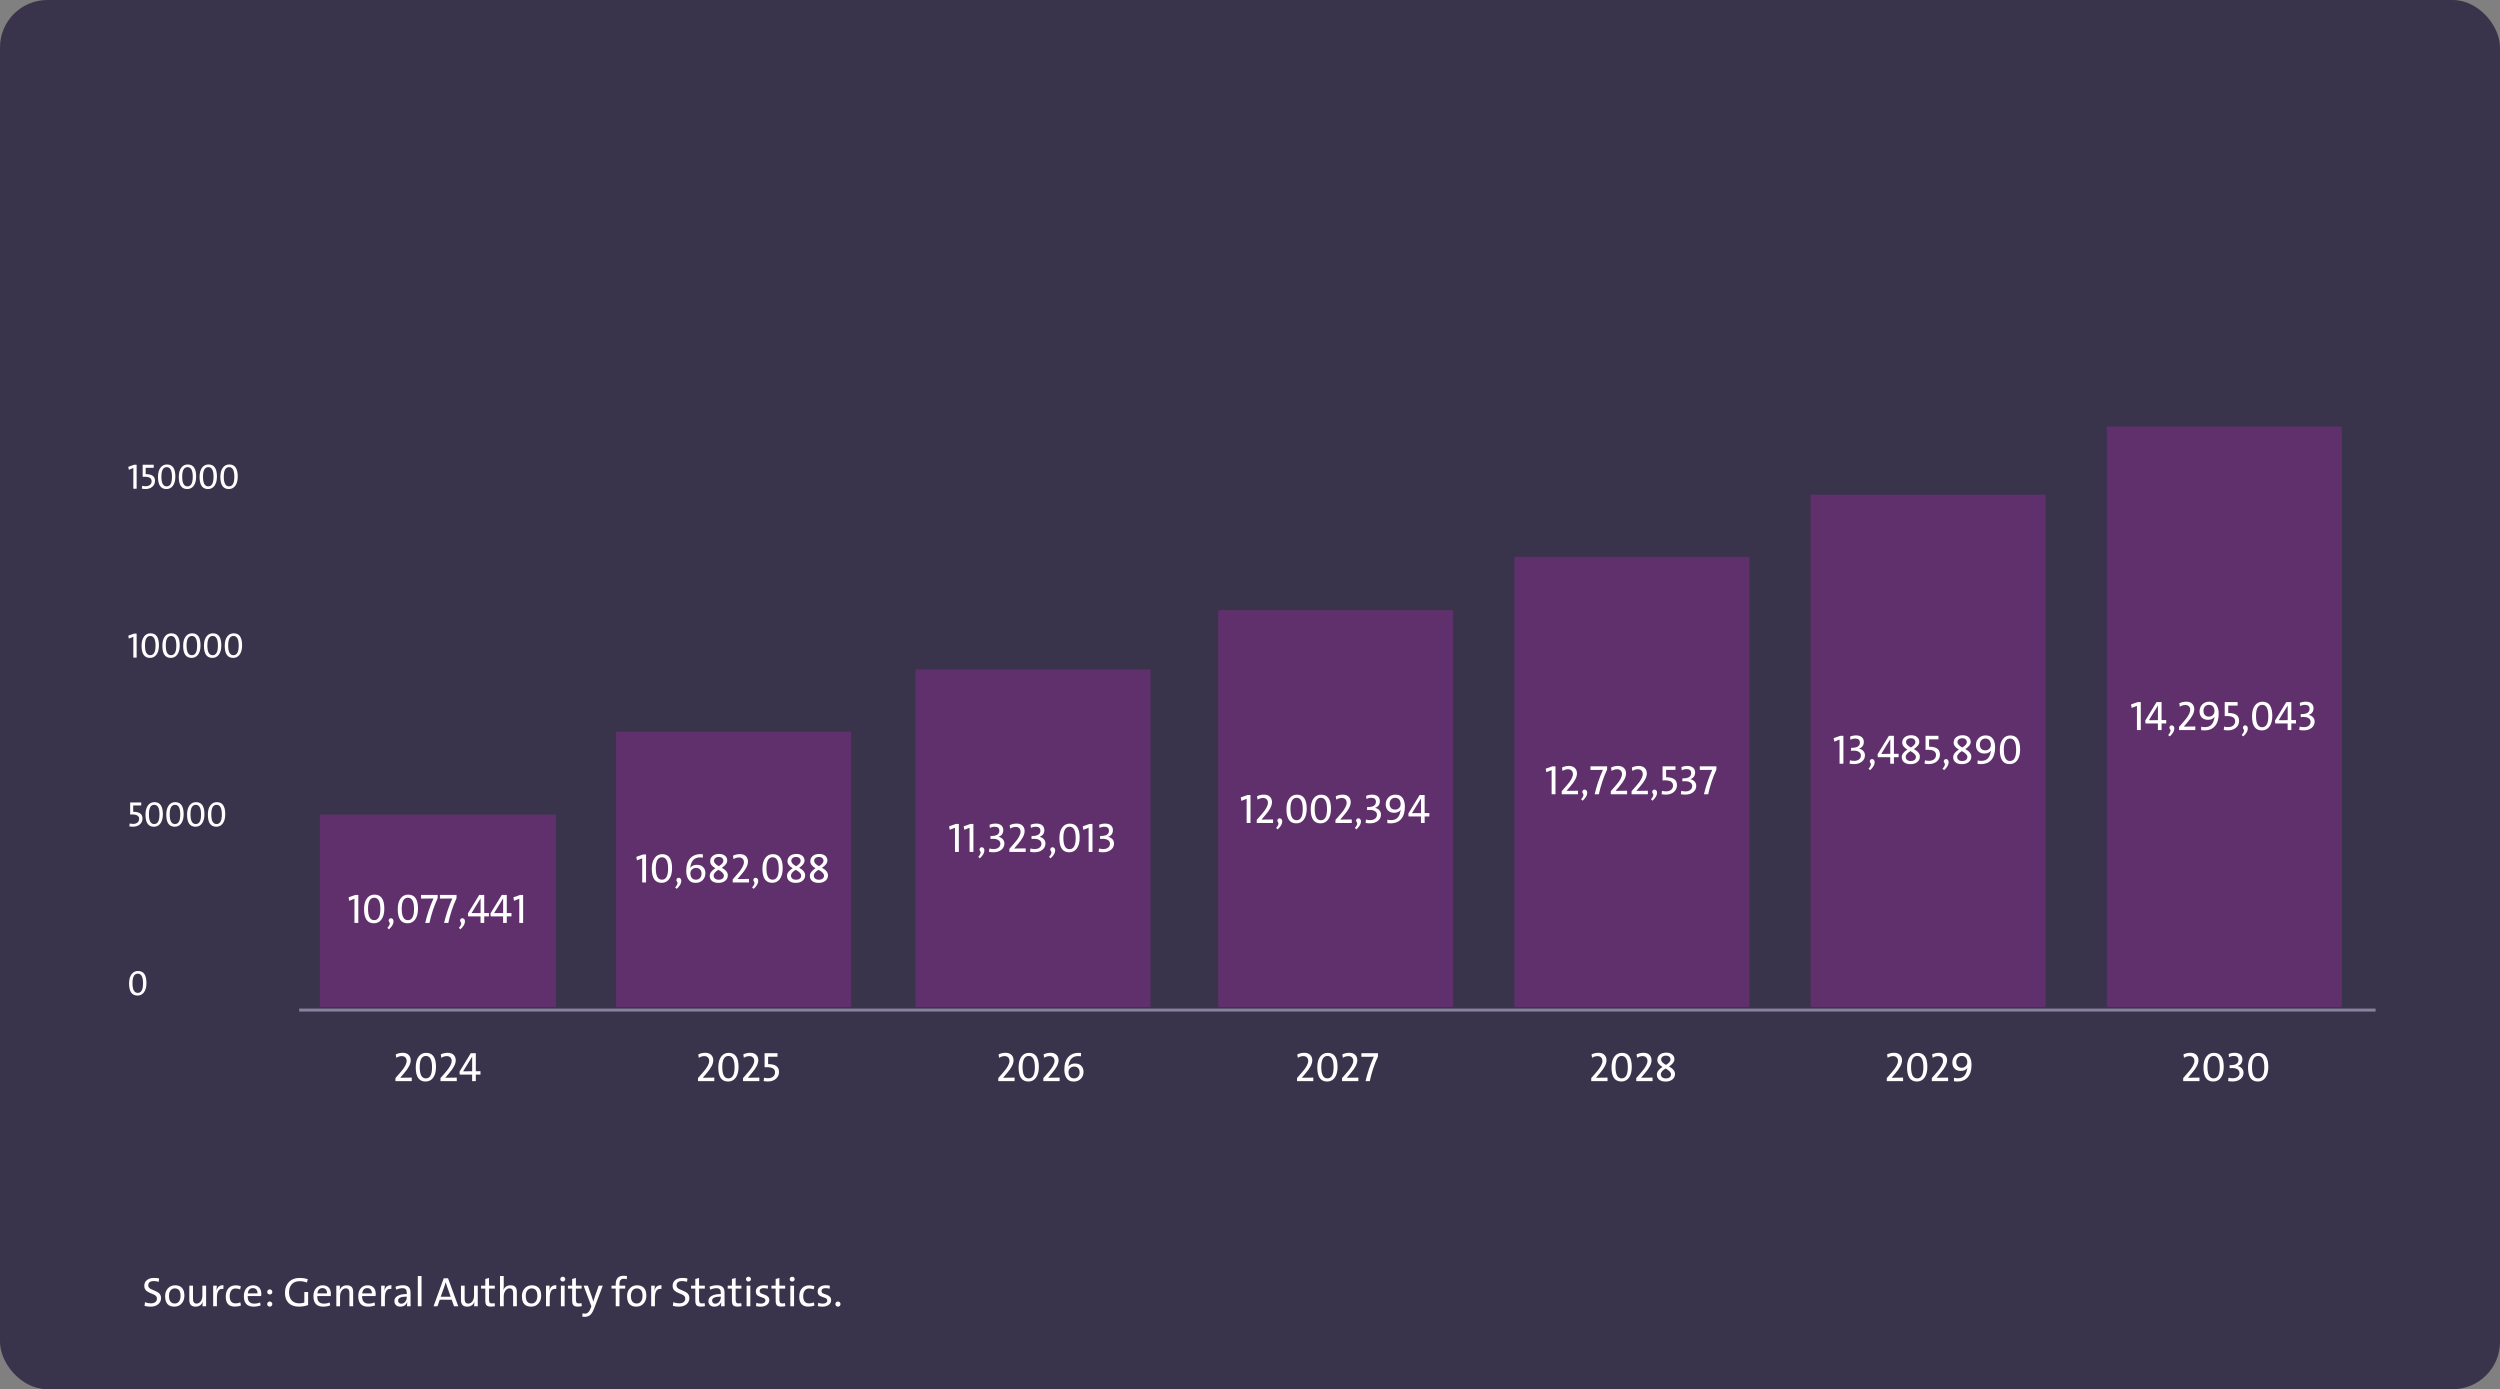 <svg width="844" height="469" viewBox="0 0 844 469" fill="none" xmlns="http://www.w3.org/2000/svg">
<rect x="0" y="0" width="844" height="469" fill="#808080" stroke="none"/>
<rect width="844" height="469" rx="16" fill="#39334C"/>
<path d="M54.364 438.225C54.364 439.081 54.045 439.776 53.407 440.31C52.765 440.852 51.917 441.123 50.864 441.123C50.103 441.123 49.413 441.036 48.793 440.863L48.95 439.626C49.588 439.881 50.251 440.009 50.94 440.009C51.532 440.009 52.008 439.886 52.368 439.64C52.778 439.357 52.983 438.942 52.983 438.396C52.983 437.931 52.76 437.548 52.313 437.247C52.117 437.119 51.628 436.896 50.844 436.577C50.169 436.304 49.682 436.026 49.381 435.743C48.934 435.319 48.711 434.77 48.711 434.096C48.711 433.298 48.996 432.66 49.565 432.182C50.158 431.676 50.974 431.423 52.013 431.423C52.642 431.423 53.211 431.484 53.722 431.607L53.571 432.742C53.02 432.574 52.477 432.489 51.944 432.489C50.677 432.489 50.044 432.979 50.044 433.959C50.044 434.401 50.267 434.77 50.714 435.066C50.905 435.189 51.402 435.415 52.204 435.743C52.888 436.021 53.384 436.304 53.694 436.591C54.141 437.015 54.364 437.559 54.364 438.225ZM62.253 437.404C62.253 438.471 61.945 439.353 61.33 440.05C60.701 440.765 59.881 441.123 58.869 441.123C56.786 441.123 55.745 439.943 55.745 437.582C55.745 436.534 56.048 435.668 56.654 434.984C57.283 434.273 58.11 433.918 59.136 433.918C60.084 433.918 60.827 434.185 61.364 434.718C61.957 435.315 62.253 436.21 62.253 437.404ZM60.954 437.473C60.954 435.8 60.309 434.964 59.02 434.964C58.473 434.964 58.019 435.164 57.659 435.565C57.249 436.017 57.044 436.648 57.044 437.459C57.044 439.195 57.703 440.063 59.02 440.063C59.575 440.063 60.027 439.854 60.373 439.435C60.76 438.97 60.954 438.316 60.954 437.473ZM68.364 441C68.364 440.394 68.403 439.904 68.481 439.53H68.453C67.997 440.592 67.179 441.123 65.999 441.123C64.609 441.123 63.914 440.382 63.914 438.901V434.041H65.158V438.525C65.158 439.569 65.555 440.091 66.348 440.091C66.922 440.091 67.396 439.831 67.769 439.312C68.139 438.797 68.323 438.152 68.323 437.377V434.041H69.581V441H68.364ZM75.398 435.162C73.949 434.902 73.225 435.914 73.225 438.197V441H71.967V434.041H73.184C73.184 434.615 73.133 435.167 73.033 435.695H73.061C73.457 434.387 74.255 433.795 75.453 433.918L75.398 435.162ZM81.339 440.733C80.715 440.984 80.022 441.109 79.261 441.109C77.228 441.109 76.212 439.991 76.212 437.753C76.212 436.595 76.497 435.677 77.066 434.998C77.663 434.287 78.509 433.932 79.603 433.932C80.227 433.932 80.794 434.03 81.305 434.226L81.072 435.299C80.539 435.094 80.01 434.991 79.486 434.991C78.871 434.991 78.39 435.233 78.044 435.716C77.711 436.181 77.545 436.803 77.545 437.582C77.545 439.209 78.201 440.022 79.514 440.022C80.12 440.022 80.662 439.909 81.141 439.681L81.339 440.733ZM88.216 436.775C88.216 437.017 88.202 437.277 88.175 437.555H83.622C83.581 439.255 84.315 440.104 85.823 440.104C86.52 440.104 87.184 439.97 87.812 439.701L87.99 440.692C87.27 440.979 86.468 441.123 85.584 441.123C83.41 441.123 82.323 439.934 82.323 437.555C82.323 436.493 82.599 435.627 83.15 434.957C83.725 434.264 84.495 433.918 85.461 433.918C86.382 433.918 87.083 434.198 87.566 434.759C87.999 435.265 88.216 435.937 88.216 436.775ZM86.931 436.659C86.944 436.099 86.81 435.659 86.527 435.34C86.254 435.025 85.869 434.868 85.372 434.868C84.388 434.868 83.816 435.465 83.656 436.659H86.931ZM91.941 436.153C91.941 436.399 91.857 436.607 91.689 436.775C91.52 436.939 91.315 437.021 91.073 437.021C90.832 437.021 90.627 436.939 90.458 436.775C90.289 436.607 90.205 436.399 90.205 436.153C90.205 435.916 90.289 435.714 90.458 435.545C90.631 435.372 90.836 435.285 91.073 435.285C91.31 435.285 91.515 435.372 91.689 435.545C91.857 435.714 91.941 435.916 91.941 436.153ZM91.941 440.255C91.941 440.496 91.857 440.701 91.689 440.87C91.515 441.039 91.31 441.123 91.073 441.123C90.836 441.123 90.631 441.039 90.458 440.87C90.289 440.701 90.205 440.496 90.205 440.255C90.205 440.018 90.289 439.815 90.458 439.646C90.631 439.473 90.836 439.387 91.073 439.387C91.31 439.387 91.515 439.473 91.689 439.646C91.857 439.815 91.941 440.018 91.941 440.255ZM104.021 440.583C103.045 440.943 102.004 441.123 100.896 441.123C99.424 441.123 98.274 440.715 97.444 439.899C96.62 439.084 96.207 437.953 96.207 436.509C96.207 434.982 96.635 433.765 97.492 432.858C98.394 431.901 99.659 431.423 101.286 431.423C102.161 431.423 103.034 431.56 103.904 431.833L103.624 432.995C102.817 432.685 101.997 432.53 101.163 432.53C99.965 432.53 99.049 432.911 98.415 433.672C97.859 434.346 97.581 435.226 97.581 436.311C97.581 437.482 97.889 438.391 98.504 439.038C99.119 439.685 99.978 440.009 101.081 440.009C101.642 440.009 102.195 439.924 102.742 439.756V436.181H104.021V440.583ZM111.704 436.775C111.704 437.017 111.69 437.277 111.663 437.555H107.11C107.069 439.255 107.803 440.104 109.312 440.104C110.009 440.104 110.672 439.97 111.301 439.701L111.479 440.692C110.758 440.979 109.956 441.123 109.072 441.123C106.898 441.123 105.812 439.934 105.812 437.555C105.812 436.493 106.087 435.627 106.639 434.957C107.213 434.264 107.983 433.918 108.949 433.918C109.87 433.918 110.572 434.198 111.055 434.759C111.488 435.265 111.704 435.937 111.704 436.775ZM110.419 436.659C110.433 436.099 110.298 435.659 110.016 435.34C109.742 435.025 109.357 434.868 108.86 434.868C107.876 434.868 107.304 435.465 107.145 436.659H110.419ZM117.966 441V436.522C117.966 435.474 117.569 434.95 116.776 434.95C116.207 434.95 115.735 435.21 115.361 435.729C114.988 436.249 114.801 436.896 114.801 437.671V441H113.543V434.041H114.76C114.76 434.647 114.723 435.137 114.65 435.511H114.678C115.129 434.449 115.945 433.918 117.125 433.918C118.524 433.918 119.224 434.659 119.224 436.14V441H117.966ZM126.839 436.775C126.839 437.017 126.825 437.277 126.798 437.555H122.245C122.204 439.255 122.938 440.104 124.446 440.104C125.144 440.104 125.807 439.97 126.436 439.701L126.613 440.692C125.893 440.979 125.091 441.123 124.207 441.123C122.033 441.123 120.946 439.934 120.946 437.555C120.946 436.493 121.222 435.627 121.773 434.957C122.348 434.264 123.118 433.918 124.084 433.918C125.005 433.918 125.706 434.198 126.189 434.759C126.622 435.265 126.839 435.937 126.839 436.775ZM125.554 436.659C125.567 436.099 125.433 435.659 125.15 435.34C124.877 435.025 124.492 434.868 123.995 434.868C123.011 434.868 122.439 435.465 122.279 436.659H125.554ZM132.109 435.162C130.66 434.902 129.936 435.914 129.936 438.197V441H128.678V434.041H129.895C129.895 434.615 129.844 435.167 129.744 435.695H129.771C130.168 434.387 130.965 433.795 132.164 433.918L132.109 435.162ZM137.407 441C137.407 440.339 137.43 439.877 137.476 439.612H137.448C137.052 440.619 136.263 441.123 135.083 441.123C134.509 441.123 134.042 440.952 133.682 440.61C133.326 440.264 133.148 439.811 133.148 439.25C133.148 438.498 133.513 437.912 134.242 437.493C134.98 437.069 136.01 436.857 137.332 436.857V436.536C137.332 435.966 137.225 435.554 137.011 435.299C136.778 435.03 136.396 434.896 135.862 434.896C135.188 434.896 134.488 435.064 133.764 435.401L133.524 434.403C134.331 434.071 135.167 433.904 136.033 433.904C137.742 433.904 138.597 434.715 138.597 436.338V438.997C138.597 439.731 138.61 440.398 138.638 441H137.407ZM137.332 437.739C135.372 437.739 134.393 438.181 134.393 439.065C134.393 439.375 134.491 439.628 134.687 439.824C134.882 440.029 135.14 440.132 135.459 440.132C135.997 440.132 136.45 439.899 136.819 439.435C137.161 438.997 137.332 438.491 137.332 437.917V437.739ZM141.051 441V430.78H142.309V441H141.051ZM153.273 441L152.487 438.785H148.468L147.688 441H146.369L149.801 431.553H151.257L154.716 441H153.273ZM150.895 434.226C150.753 433.838 150.617 433.408 150.484 432.934H150.457C150.329 433.398 150.2 433.82 150.067 434.198L148.789 437.767H152.152L150.895 434.226ZM160.075 441C160.075 440.394 160.114 439.904 160.191 439.53H160.164C159.708 440.592 158.89 441.123 157.71 441.123C156.32 441.123 155.625 440.382 155.625 438.901V434.041H156.869V438.525C156.869 439.569 157.266 440.091 158.059 440.091C158.633 440.091 159.107 439.831 159.48 439.312C159.85 438.797 160.034 438.152 160.034 437.377V434.041H161.292V441H160.075ZM167.096 440.959C166.672 441.059 166.205 441.109 165.694 441.109C164.993 441.109 164.505 440.95 164.231 440.631C163.967 440.326 163.835 439.79 163.835 439.024V435.025H162.406V434.041H163.835V431.785L165.093 431.437V434.041H167.041V435.025H165.093V438.58C165.093 439.15 165.163 439.535 165.305 439.735C165.441 439.936 165.703 440.036 166.091 440.036C166.41 440.036 166.704 439.997 166.973 439.92L167.096 440.959ZM173.228 441V436.522C173.228 435.474 172.831 434.95 172.038 434.95C171.468 434.95 170.997 435.21 170.623 435.729C170.249 436.249 170.062 436.896 170.062 437.671V441H168.805V430.78H170.062V434.082C170.062 434.684 170.021 435.146 169.939 435.47L169.967 435.483C170.413 434.44 171.22 433.918 172.387 433.918C173.786 433.918 174.485 434.659 174.485 436.14V441H173.228ZM182.702 437.404C182.702 438.471 182.395 439.353 181.779 440.05C181.15 440.765 180.33 441.123 179.318 441.123C177.236 441.123 176.194 439.943 176.194 437.582C176.194 436.534 176.497 435.668 177.104 434.984C177.732 434.273 178.56 433.918 179.585 433.918C180.533 433.918 181.276 434.185 181.813 434.718C182.406 435.315 182.702 436.21 182.702 437.404ZM181.403 437.473C181.403 435.8 180.758 434.964 179.469 434.964C178.922 434.964 178.468 435.164 178.108 435.565C177.698 436.017 177.493 436.648 177.493 437.459C177.493 439.195 178.152 440.063 179.469 440.063C180.025 440.063 180.476 439.854 180.822 439.435C181.21 438.97 181.403 438.316 181.403 437.473ZM187.768 435.162C186.318 434.902 185.594 435.914 185.594 438.197V441H184.336V434.041H185.553C185.553 434.615 185.503 435.167 185.402 435.695H185.43C185.826 434.387 186.624 433.795 187.822 433.918L187.768 435.162ZM190.837 431.847C190.837 432.07 190.755 432.261 190.591 432.421C190.427 432.576 190.229 432.653 189.996 432.653C189.764 432.653 189.565 432.576 189.401 432.421C189.237 432.266 189.155 432.075 189.155 431.847C189.155 431.614 189.237 431.418 189.401 431.259C189.565 431.099 189.764 431.02 189.996 431.02C190.229 431.02 190.427 431.099 190.591 431.259C190.755 431.418 190.837 431.614 190.837 431.847ZM189.367 441V434.041H190.625V441H189.367ZM196.422 440.959C195.998 441.059 195.531 441.109 195.021 441.109C194.319 441.109 193.831 440.95 193.558 440.631C193.293 440.326 193.161 439.79 193.161 439.024V435.025H191.732V434.041H193.161V431.785L194.419 431.437V434.041H196.367V435.025H194.419V438.58C194.419 439.15 194.49 439.535 194.631 439.735C194.768 439.936 195.03 440.036 195.417 440.036C195.736 440.036 196.03 439.997 196.299 439.92L196.422 440.959ZM200.64 441.588C200.225 442.7 199.769 443.477 199.272 443.919C198.789 444.352 198.154 444.568 197.365 444.568C197.124 444.568 196.853 444.541 196.552 444.486L196.688 443.365C196.93 443.438 197.21 443.475 197.529 443.475C198.322 443.475 198.935 442.903 199.368 441.759L199.648 441L197.017 434.041H198.438L199.758 437.657C199.908 438.076 200.086 438.648 200.291 439.373H200.318C200.441 438.899 200.669 438.186 201.002 437.233L202.123 434.041H203.497L200.64 441.588ZM211.584 431.874C211.288 431.769 210.946 431.717 210.559 431.717C209.606 431.717 209.13 432.314 209.13 433.508V434.041H211.064V435.025H209.13V441H207.872V435.025H206.443V434.041H207.872V433.521C207.872 431.639 208.763 430.698 210.545 430.698C210.932 430.698 211.315 430.739 211.693 430.821L211.584 431.874ZM218.208 437.404C218.208 438.471 217.9 439.353 217.285 440.05C216.656 440.765 215.836 441.123 214.824 441.123C212.742 441.123 211.7 439.943 211.7 437.582C211.7 436.534 212.003 435.668 212.609 434.984C213.238 434.273 214.065 433.918 215.091 433.918C216.039 433.918 216.782 434.185 217.319 434.718C217.912 435.315 218.208 436.21 218.208 437.404ZM216.909 437.473C216.909 435.8 216.264 434.964 214.975 434.964C214.428 434.964 213.974 435.164 213.614 435.565C213.204 436.017 212.999 436.648 212.999 437.459C212.999 439.195 213.658 440.063 214.975 440.063C215.531 440.063 215.982 439.854 216.328 439.435C216.715 438.97 216.909 438.316 216.909 437.473ZM223.273 435.162C221.824 434.902 221.1 435.914 221.1 438.197V441H219.842V434.041H221.059C221.059 434.615 221.008 435.167 220.908 435.695H220.936C221.332 434.387 222.13 433.795 223.328 433.918L223.273 435.162ZM232.728 438.225C232.728 439.081 232.409 439.776 231.771 440.31C231.128 440.852 230.28 441.123 229.228 441.123C228.466 441.123 227.776 441.036 227.156 440.863L227.313 439.626C227.951 439.881 228.615 440.009 229.303 440.009C229.895 440.009 230.371 439.886 230.731 439.64C231.142 439.357 231.347 438.942 231.347 438.396C231.347 437.931 231.123 437.548 230.677 437.247C230.481 437.119 229.991 436.896 229.207 436.577C228.533 436.304 228.045 436.026 227.744 435.743C227.298 435.319 227.074 434.77 227.074 434.096C227.074 433.298 227.359 432.66 227.929 432.182C228.521 431.676 229.337 431.423 230.376 431.423C231.005 431.423 231.575 431.484 232.085 431.607L231.935 432.742C231.383 432.574 230.841 432.489 230.308 432.489C229.041 432.489 228.407 432.979 228.407 433.959C228.407 434.401 228.631 434.77 229.077 435.066C229.269 435.189 229.765 435.415 230.567 435.743C231.251 436.021 231.748 436.304 232.058 436.591C232.504 437.015 232.728 437.559 232.728 438.225ZM237.998 440.959C237.574 441.059 237.107 441.109 236.597 441.109C235.895 441.109 235.407 440.95 235.134 440.631C234.869 440.326 234.737 439.79 234.737 439.024V435.025H233.309V434.041H234.737V431.785L235.995 431.437V434.041H237.943V435.025H235.995V438.58C235.995 439.15 236.066 439.535 236.207 439.735C236.344 439.936 236.606 440.036 236.993 440.036C237.312 440.036 237.606 439.997 237.875 439.92L237.998 440.959ZM243.419 441C243.419 440.339 243.442 439.877 243.487 439.612H243.46C243.063 440.619 242.275 441.123 241.095 441.123C240.521 441.123 240.053 440.952 239.693 440.61C239.338 440.264 239.16 439.811 239.16 439.25C239.16 438.498 239.525 437.912 240.254 437.493C240.992 437.069 242.022 436.857 243.344 436.857V436.536C243.344 435.966 243.237 435.554 243.022 435.299C242.79 435.03 242.407 434.896 241.874 434.896C241.2 434.896 240.5 435.064 239.775 435.401L239.536 434.403C240.343 434.071 241.179 433.904 242.045 433.904C243.754 433.904 244.608 434.715 244.608 436.338V438.997C244.608 439.731 244.622 440.398 244.649 441H243.419ZM243.344 437.739C241.384 437.739 240.404 438.181 240.404 439.065C240.404 439.375 240.502 439.628 240.698 439.824C240.894 440.029 241.152 440.132 241.471 440.132C242.008 440.132 242.462 439.899 242.831 439.435C243.173 438.997 243.344 438.491 243.344 437.917V437.739ZM250.357 440.959C249.934 441.059 249.466 441.109 248.956 441.109C248.254 441.109 247.767 440.95 247.493 440.631C247.229 440.326 247.097 439.79 247.097 439.024V435.025H245.668V434.041H247.097V431.785L248.354 431.437V434.041H250.303V435.025H248.354V438.58C248.354 439.15 248.425 439.535 248.566 439.735C248.703 439.936 248.965 440.036 249.353 440.036C249.672 440.036 249.965 439.997 250.234 439.92L250.357 440.959ZM253.522 431.847C253.522 432.07 253.44 432.261 253.276 432.421C253.112 432.576 252.914 432.653 252.682 432.653C252.449 432.653 252.251 432.576 252.087 432.421C251.923 432.266 251.841 432.075 251.841 431.847C251.841 431.614 251.923 431.418 252.087 431.259C252.251 431.099 252.449 431.02 252.682 431.02C252.914 431.02 253.112 431.099 253.276 431.259C253.44 431.418 253.522 431.614 253.522 431.847ZM252.053 441V434.041H253.311V441H252.053ZM259.723 438.901C259.723 439.549 259.458 440.079 258.93 440.494C258.392 440.913 257.676 441.123 256.783 441.123C256.173 441.123 255.658 441.064 255.238 440.945L255.354 439.824C255.81 440.011 256.323 440.104 256.893 440.104C257.344 440.104 257.708 440.009 257.986 439.817C258.264 439.626 258.403 439.366 258.403 439.038C258.403 438.696 258.235 438.432 257.897 438.245C257.774 438.181 257.405 438.049 256.79 437.849C256.28 437.689 255.908 437.502 255.676 437.288C255.339 436.983 255.17 436.554 255.17 436.003C255.17 435.383 255.4 434.886 255.86 434.513C256.357 434.116 257.052 433.918 257.945 433.918C258.374 433.918 258.82 433.964 259.285 434.055L259.189 435.094C258.738 434.952 258.285 434.882 257.829 434.882C256.922 434.882 256.469 435.212 256.469 435.873C256.469 436.21 256.64 436.475 256.981 436.666C257.109 436.739 257.48 436.876 258.096 437.076C259.18 437.436 259.723 438.045 259.723 438.901ZM265.123 440.959C264.699 441.059 264.232 441.109 263.722 441.109C263.02 441.109 262.532 440.95 262.259 440.631C261.994 440.326 261.862 439.79 261.862 439.024V435.025H260.434V434.041H261.862V431.785L263.12 431.437V434.041H265.068V435.025H263.12V438.58C263.12 439.15 263.191 439.535 263.332 439.735C263.469 439.936 263.731 440.036 264.118 440.036C264.437 440.036 264.731 439.997 265 439.92L265.123 440.959ZM268.288 431.847C268.288 432.07 268.206 432.261 268.042 432.421C267.878 432.576 267.68 432.653 267.447 432.653C267.215 432.653 267.017 432.576 266.853 432.421C266.688 432.266 266.606 432.075 266.606 431.847C266.606 431.614 266.688 431.418 266.853 431.259C267.017 431.099 267.215 431.02 267.447 431.02C267.68 431.02 267.878 431.099 268.042 431.259C268.206 431.418 268.288 431.614 268.288 431.847ZM266.818 441V434.041H268.076V441H266.818ZM274.96 440.733C274.336 440.984 273.643 441.109 272.882 441.109C270.849 441.109 269.833 439.991 269.833 437.753C269.833 436.595 270.118 435.677 270.688 434.998C271.285 434.287 272.13 433.932 273.224 433.932C273.848 433.932 274.415 434.03 274.926 434.226L274.693 435.299C274.16 435.094 273.632 434.991 273.107 434.991C272.492 434.991 272.011 435.233 271.665 435.716C271.332 436.181 271.166 436.803 271.166 437.582C271.166 439.209 271.822 440.022 273.135 440.022C273.741 440.022 274.283 439.909 274.762 439.681L274.96 440.733ZM280.6 438.901C280.6 439.549 280.335 440.079 279.807 440.494C279.269 440.913 278.553 441.123 277.66 441.123C277.049 441.123 276.535 441.064 276.115 440.945L276.231 439.824C276.687 440.011 277.2 440.104 277.77 440.104C278.221 440.104 278.585 440.009 278.863 439.817C279.141 439.626 279.28 439.366 279.28 439.038C279.28 438.696 279.112 438.432 278.774 438.245C278.651 438.181 278.282 438.049 277.667 437.849C277.157 437.689 276.785 437.502 276.553 437.288C276.215 436.983 276.047 436.554 276.047 436.003C276.047 435.383 276.277 434.886 276.737 434.513C277.234 434.116 277.929 433.918 278.822 433.918C279.251 433.918 279.697 433.964 280.162 434.055L280.066 435.094C279.615 434.952 279.162 434.882 278.706 434.882C277.799 434.882 277.346 435.212 277.346 435.873C277.346 436.21 277.517 436.475 277.858 436.666C277.986 436.739 278.357 436.876 278.973 437.076C280.057 437.436 280.6 438.045 280.6 438.901ZM283.758 440.255C283.758 440.496 283.674 440.701 283.505 440.87C283.336 441.039 283.131 441.123 282.89 441.123C282.653 441.123 282.448 441.039 282.274 440.87C282.106 440.701 282.021 440.496 282.021 440.255C282.021 440.018 282.106 439.815 282.274 439.646C282.448 439.473 282.653 439.387 282.89 439.387C283.131 439.387 283.336 439.473 283.505 439.646C283.674 439.815 283.758 440.018 283.758 440.255Z" fill="white"/>
<path d="M101 341L802 341" stroke="#89829F"/>
<path d="M133.502 365V363.961L135.28 361.917C136.615 360.395 137.283 359.146 137.283 358.171C137.283 357.697 137.148 357.314 136.879 357.022C136.583 356.703 136.166 356.544 135.628 356.544C135.004 356.544 134.389 356.735 133.783 357.118L133.598 355.97C134.327 355.605 135.116 355.423 135.963 355.423C136.82 355.423 137.49 355.667 137.973 356.154C138.429 356.615 138.657 357.221 138.657 357.973C138.657 359.18 137.891 360.65 136.36 362.382L135.116 363.852C135.858 363.815 137.155 363.797 139.005 363.797V365H133.502ZM147.195 360.181C147.195 361.794 146.851 363.04 146.163 363.92C145.534 364.722 144.702 365.123 143.667 365.123C141.457 365.123 140.352 363.537 140.352 360.365C140.352 358.752 140.696 357.51 141.384 356.64C142.018 355.838 142.849 355.437 143.879 355.437C146.09 355.437 147.195 357.018 147.195 360.181ZM145.855 360.297C145.855 357.758 145.169 356.489 143.797 356.489C142.398 356.489 141.699 357.745 141.699 360.256C141.699 362.794 142.389 364.063 143.77 364.063C145.16 364.063 145.855 362.808 145.855 360.297ZM148.705 365V363.961L150.483 361.917C151.818 360.395 152.486 359.146 152.486 358.171C152.486 357.697 152.351 357.314 152.082 357.022C151.786 356.703 151.369 356.544 150.831 356.544C150.207 356.544 149.592 356.735 148.986 357.118L148.801 355.97C149.53 355.605 150.319 355.423 151.166 355.423C152.023 355.423 152.693 355.667 153.176 356.154C153.632 356.615 153.86 357.221 153.86 357.973C153.86 359.18 153.094 360.65 151.563 362.382L150.319 363.852C151.062 363.815 152.358 363.797 154.208 363.797V365H148.705ZM160.634 362.785V365H159.39V362.785H155.2L155.118 361.808L158.939 355.553H160.634V361.637H162.213V362.785H160.634ZM159.404 356.742H159.39L156.348 361.685C156.899 361.666 157.918 361.657 159.404 361.657V356.742Z" fill="white"/>
<path d="M187.726 275H107.986V340H187.726V275Z" fill="#5F306B"/>
<path d="M119.663 311.582V303.42L117.886 304.117L117.674 302.941L119.943 302.135H120.962V311.582H119.663ZM129.746 306.763C129.746 308.376 129.402 309.622 128.714 310.502C128.085 311.304 127.253 311.705 126.219 311.705C124.008 311.705 122.903 310.119 122.903 306.947C122.903 305.334 123.247 304.092 123.935 303.222C124.569 302.42 125.401 302.019 126.431 302.019C128.641 302.019 129.746 303.6 129.746 306.763ZM128.406 306.879C128.406 304.34 127.72 303.071 126.349 303.071C124.949 303.071 124.25 304.327 124.25 306.838C124.25 309.376 124.94 310.646 126.321 310.646C127.711 310.646 128.406 309.39 128.406 306.879ZM131.988 310.003C132.253 310.003 132.464 310.103 132.624 310.304C132.793 310.513 132.87 310.789 132.856 311.131C132.824 311.965 132.312 312.833 131.318 313.735L130.785 313.264C131.578 312.411 131.779 311.739 131.387 311.247C131.186 310.996 131.154 310.728 131.291 310.44C131.423 310.149 131.656 310.003 131.988 310.003ZM141.121 306.763C141.121 308.376 140.777 309.622 140.089 310.502C139.46 311.304 138.628 311.705 137.594 311.705C135.383 311.705 134.278 310.119 134.278 306.947C134.278 305.334 134.622 304.092 135.31 303.222C135.944 302.42 136.776 302.019 137.806 302.019C140.016 302.019 141.121 303.6 141.121 306.763ZM139.781 306.879C139.781 304.34 139.095 303.071 137.724 303.071C136.324 303.071 135.625 304.327 135.625 306.838C135.625 309.376 136.315 310.646 137.696 310.646C139.086 310.646 139.781 309.39 139.781 306.879ZM147.759 303.222C146.528 305.888 145.601 308.674 144.976 311.582H143.548C144.259 308.611 145.191 305.863 146.344 303.338C146.057 303.356 144.657 303.365 142.146 303.365V302.135H147.759V303.222ZM154.13 303.222C152.899 305.888 151.972 308.674 151.348 311.582H149.919C150.63 308.611 151.562 305.863 152.715 303.338C152.428 303.356 151.029 303.365 148.517 303.365V302.135H154.13V303.222ZM156.105 310.003C156.37 310.003 156.582 310.103 156.741 310.304C156.91 310.513 156.987 310.789 156.974 311.131C156.942 311.965 156.429 312.833 155.435 313.735L154.902 313.264C155.695 312.411 155.896 311.739 155.504 311.247C155.303 310.996 155.271 310.728 155.408 310.44C155.54 310.149 155.773 310.003 156.105 310.003ZM163.475 309.367V311.582H162.23V309.367H158.04L157.958 308.39L161.779 302.135H163.475V308.219H165.054V309.367H163.475ZM162.244 303.324H162.23L159.188 308.267C159.74 308.248 160.758 308.239 162.244 308.239V303.324ZM171.09 309.367V311.582H169.846V309.367H165.655L165.573 308.39L169.394 302.135H171.09V308.219H172.669V309.367H171.09ZM169.859 303.324H169.846L166.804 308.267C167.355 308.248 168.374 308.239 169.859 308.239V303.324ZM175.308 311.582V303.42L173.53 304.117L173.318 302.941L175.588 302.135H176.606V311.582H175.308Z" fill="white"/>
<path d="M235.643 365V363.961L237.42 361.917C238.755 360.395 239.423 359.146 239.423 358.171C239.423 357.697 239.289 357.314 239.02 357.022C238.723 356.703 238.306 356.544 237.769 356.544C237.144 356.544 236.529 356.735 235.923 357.118L235.738 355.97C236.468 355.605 237.256 355.423 238.104 355.423C238.96 355.423 239.63 355.667 240.113 356.154C240.569 356.615 240.797 357.221 240.797 357.973C240.797 359.18 240.031 360.65 238.5 362.382L237.256 363.852C237.999 363.815 239.295 363.797 241.146 363.797V365H235.643ZM249.335 360.181C249.335 361.794 248.991 363.04 248.303 363.92C247.674 364.722 246.842 365.123 245.808 365.123C243.597 365.123 242.492 363.537 242.492 360.365C242.492 358.752 242.836 357.51 243.525 356.64C244.158 355.838 244.99 355.437 246.02 355.437C248.23 355.437 249.335 357.018 249.335 360.181ZM247.995 360.297C247.995 357.758 247.309 356.489 245.938 356.489C244.539 356.489 243.839 357.745 243.839 360.256C243.839 362.794 244.529 364.063 245.91 364.063C247.3 364.063 247.995 362.808 247.995 360.297ZM250.846 365V363.961L252.623 361.917C253.958 360.395 254.626 359.146 254.626 358.171C254.626 357.697 254.492 357.314 254.223 357.022C253.927 356.703 253.51 356.544 252.972 356.544C252.347 356.544 251.732 356.735 251.126 357.118L250.942 355.97C251.671 355.605 252.459 355.423 253.307 355.423C254.164 355.423 254.833 355.667 255.317 356.154C255.772 356.615 256 357.221 256 357.973C256 359.18 255.235 360.65 253.703 362.382L252.459 363.852C253.202 363.815 254.499 363.797 256.349 363.797V365H250.846ZM262.986 361.876C262.986 362.842 262.631 363.626 261.92 364.228C261.218 364.815 260.314 365.109 259.206 365.109C258.737 365.109 258.27 365.064 257.805 364.973L257.942 363.824C258.324 363.947 258.778 364.009 259.302 364.009C260.027 364.009 260.601 363.826 261.025 363.462C261.444 363.106 261.653 362.63 261.653 362.033C261.653 360.867 260.744 360.283 258.926 360.283C258.561 360.283 258.295 360.292 258.126 360.311V355.553H262.481V356.756H259.316V359.244C261.763 359.23 262.986 360.108 262.986 361.876Z" fill="white"/>
<path d="M287.33 247H207.985V340H287.33V247Z" fill="#5F306B"/>
<path d="M216.807 297.922V289.76L215.03 290.457L214.818 289.281L217.088 288.475H218.106V297.922H216.807ZM226.89 293.103C226.89 294.716 226.546 295.962 225.858 296.842C225.229 297.644 224.397 298.045 223.363 298.045C221.153 298.045 220.048 296.459 220.048 293.287C220.048 291.674 220.392 290.432 221.08 289.562C221.713 288.759 222.545 288.358 223.575 288.358C225.785 288.358 226.89 289.94 226.89 293.103ZM225.55 293.219C225.55 290.68 224.865 289.411 223.493 289.411C222.094 289.411 221.394 290.667 221.394 293.178C221.394 295.716 222.085 296.985 223.465 296.985C224.855 296.985 225.55 295.73 225.55 293.219ZM229.132 296.343C229.397 296.343 229.609 296.443 229.768 296.644C229.937 296.853 230.014 297.129 230.001 297.471C229.969 298.305 229.456 299.173 228.463 300.075L227.929 299.604C228.722 298.751 228.923 298.079 228.531 297.587C228.33 297.336 228.298 297.067 228.435 296.78C228.567 296.489 228.8 296.343 229.132 296.343ZM238.142 294.771C238.142 295.723 237.839 296.507 237.233 297.122C236.609 297.746 235.807 298.059 234.827 298.059C233.665 298.059 232.815 297.596 232.277 296.671C231.876 295.974 231.675 295.08 231.675 293.991C231.675 292.118 232.14 290.687 233.07 289.698C233.913 288.805 235.039 288.358 236.447 288.358C236.825 288.358 237.105 288.372 237.288 288.399V289.521C237.042 289.475 236.734 289.452 236.365 289.452C234.583 289.452 233.501 290.427 233.118 292.378L233.008 292.966L233.022 292.979C233.533 292.3 234.287 291.961 235.285 291.961C236.16 291.961 236.857 292.218 237.377 292.733C237.887 293.244 238.142 293.923 238.142 294.771ZM236.83 294.969C236.83 294.372 236.673 293.9 236.358 293.554C236.03 293.189 235.57 293.007 234.977 293.007C234.412 293.007 233.95 293.191 233.589 293.561C233.248 293.907 233.077 294.333 233.077 294.839C233.077 295.491 233.239 296.01 233.562 296.397C233.899 296.789 234.357 296.985 234.936 296.985C235.492 296.985 235.946 296.801 236.297 296.432C236.652 296.062 236.83 295.575 236.83 294.969ZM245.716 295.502C245.716 296.295 245.404 296.926 244.78 297.396C244.192 297.838 243.44 298.059 242.524 298.059C241.594 298.059 240.87 297.838 240.35 297.396C239.849 296.967 239.598 296.4 239.598 295.693C239.598 294.782 240.234 293.925 241.506 293.123C240.339 292.449 239.756 291.669 239.756 290.785C239.756 290.033 240.034 289.429 240.589 288.974C241.145 288.518 241.879 288.29 242.791 288.29C243.62 288.29 244.288 288.504 244.794 288.933C245.277 289.347 245.518 289.881 245.518 290.532C245.518 291.353 244.912 292.164 243.7 292.966C245.044 293.695 245.716 294.54 245.716 295.502ZM244.206 290.642C244.206 290.259 244.078 289.947 243.823 289.705C243.545 289.441 243.16 289.309 242.668 289.309C242.166 289.309 241.768 289.434 241.471 289.685C241.184 289.926 241.041 290.245 241.041 290.642C241.041 291.243 241.588 291.84 242.681 292.433C243.698 291.799 244.206 291.202 244.206 290.642ZM244.383 295.625C244.383 294.955 243.764 294.297 242.524 293.649C241.462 294.297 240.931 294.937 240.931 295.57C240.931 296.008 241.084 296.354 241.389 296.609C241.704 296.869 242.13 296.999 242.668 296.999C243.164 296.999 243.57 296.883 243.884 296.65C244.217 296.4 244.383 296.058 244.383 295.625ZM247.364 297.922V296.883L249.141 294.839C250.477 293.317 251.144 292.068 251.144 291.093C251.144 290.619 251.01 290.236 250.741 289.944C250.445 289.625 250.028 289.466 249.49 289.466C248.866 289.466 248.25 289.657 247.644 290.04L247.46 288.892C248.189 288.527 248.977 288.345 249.825 288.345C250.682 288.345 251.352 288.589 251.835 289.076C252.29 289.536 252.518 290.143 252.518 290.895C252.518 292.102 251.753 293.572 250.221 295.304L248.977 296.773C249.72 296.737 251.017 296.719 252.867 296.719V297.922H247.364ZM255.109 296.343C255.373 296.343 255.585 296.443 255.745 296.644C255.913 296.853 255.991 297.129 255.977 297.471C255.945 298.305 255.433 299.173 254.439 300.075L253.906 299.604C254.699 298.751 254.899 298.079 254.507 297.587C254.307 297.336 254.275 297.067 254.412 296.78C254.544 296.489 254.776 296.343 255.109 296.343ZM264.242 293.103C264.242 294.716 263.898 295.962 263.21 296.842C262.581 297.644 261.749 298.045 260.714 298.045C258.504 298.045 257.399 296.459 257.399 293.287C257.399 291.674 257.743 290.432 258.431 289.562C259.065 288.759 259.896 288.358 260.926 288.358C263.137 288.358 264.242 289.94 264.242 293.103ZM262.902 293.219C262.902 290.68 262.216 289.411 260.844 289.411C259.445 289.411 258.746 290.667 258.746 293.178C258.746 295.716 259.436 296.985 260.817 296.985C262.207 296.985 262.902 295.73 262.902 293.219ZM271.816 295.502C271.816 296.295 271.504 296.926 270.88 297.396C270.292 297.838 269.54 298.059 268.624 298.059C267.694 298.059 266.969 297.838 266.45 297.396C265.949 296.967 265.698 296.4 265.698 295.693C265.698 294.782 266.334 293.925 267.605 293.123C266.438 292.449 265.855 291.669 265.855 290.785C265.855 290.033 266.133 289.429 266.689 288.974C267.245 288.518 267.979 288.29 268.89 288.29C269.72 288.29 270.387 288.504 270.893 288.933C271.376 289.347 271.618 289.881 271.618 290.532C271.618 291.353 271.012 292.164 269.799 292.966C271.144 293.695 271.816 294.54 271.816 295.502ZM270.305 290.642C270.305 290.259 270.178 289.947 269.923 289.705C269.645 289.441 269.259 289.309 268.767 289.309C268.266 289.309 267.867 289.434 267.571 289.685C267.284 289.926 267.14 290.245 267.14 290.642C267.14 291.243 267.687 291.84 268.781 292.433C269.797 291.799 270.305 291.202 270.305 290.642ZM270.483 295.625C270.483 294.955 269.863 294.297 268.624 293.649C267.562 294.297 267.031 294.937 267.031 295.57C267.031 296.008 267.184 296.354 267.489 296.609C267.803 296.869 268.229 296.999 268.767 296.999C269.264 296.999 269.67 296.883 269.984 296.65C270.317 296.4 270.483 296.058 270.483 295.625ZM279.527 295.502C279.527 296.295 279.215 296.926 278.59 297.396C278.003 297.838 277.251 298.059 276.335 298.059C275.405 298.059 274.68 297.838 274.161 297.396C273.659 296.967 273.409 296.4 273.409 295.693C273.409 294.782 274.045 293.925 275.316 293.123C274.149 292.449 273.566 291.669 273.566 290.785C273.566 290.033 273.844 289.429 274.4 288.974C274.956 288.518 275.69 288.29 276.601 288.29C277.431 288.29 278.098 288.504 278.604 288.933C279.087 289.347 279.329 289.881 279.329 290.532C279.329 291.353 278.723 292.164 277.51 292.966C278.855 293.695 279.527 294.54 279.527 295.502ZM278.016 290.642C278.016 290.259 277.889 289.947 277.633 289.705C277.355 289.441 276.97 289.309 276.478 289.309C275.977 289.309 275.578 289.434 275.282 289.685C274.995 289.926 274.851 290.245 274.851 290.642C274.851 291.243 275.398 291.84 276.492 292.433C277.508 291.799 278.016 291.202 278.016 290.642ZM278.194 295.625C278.194 294.955 277.574 294.297 276.335 293.649C275.273 294.297 274.742 294.937 274.742 295.57C274.742 296.008 274.895 296.354 275.2 296.609C275.514 296.869 275.94 296.999 276.478 296.999C276.975 296.999 277.381 296.883 277.695 296.65C278.028 296.4 278.194 296.058 278.194 295.625Z" fill="white"/>
<path d="M337.021 365V363.961L338.798 361.917C340.134 360.395 340.801 359.146 340.801 358.171C340.801 357.697 340.667 357.314 340.398 357.022C340.102 356.703 339.685 356.544 339.147 356.544C338.523 356.544 337.907 356.735 337.301 357.118L337.117 355.97C337.846 355.605 338.634 355.423 339.482 355.423C340.339 355.423 341.009 355.667 341.492 356.154C341.947 356.615 342.175 357.221 342.175 357.973C342.175 359.18 341.41 360.65 339.878 362.382L338.634 363.852C339.377 363.815 340.674 363.797 342.524 363.797V365H337.021ZM350.713 360.181C350.713 361.794 350.369 363.04 349.681 363.92C349.052 364.722 348.221 365.123 347.186 365.123C344.976 365.123 343.871 363.537 343.871 360.365C343.871 358.752 344.215 357.51 344.903 356.64C345.536 355.838 346.368 355.437 347.398 355.437C349.608 355.437 350.713 357.018 350.713 360.181ZM349.374 360.297C349.374 357.758 348.688 356.489 347.316 356.489C345.917 356.489 345.217 357.745 345.217 360.256C345.217 362.794 345.908 364.063 347.289 364.063C348.679 364.063 349.374 362.808 349.374 360.297ZM352.224 365V363.961L354.001 361.917C355.337 360.395 356.004 359.146 356.004 358.171C356.004 357.697 355.87 357.314 355.601 357.022C355.305 356.703 354.888 356.544 354.35 356.544C353.726 356.544 353.111 356.735 352.504 357.118L352.32 355.97C353.049 355.605 353.837 355.423 354.685 355.423C355.542 355.423 356.212 355.667 356.695 356.154C357.151 356.615 357.378 357.221 357.378 357.973C357.378 359.18 356.613 360.65 355.082 362.382L353.837 363.852C354.58 363.815 355.877 363.797 357.727 363.797V365H352.224ZM365.793 361.849C365.793 362.801 365.49 363.585 364.884 364.2C364.26 364.825 363.458 365.137 362.478 365.137C361.316 365.137 360.466 364.674 359.928 363.749C359.527 363.052 359.327 362.159 359.327 361.069C359.327 359.196 359.792 357.765 360.721 356.776C361.564 355.883 362.69 355.437 364.098 355.437C364.476 355.437 364.757 355.45 364.939 355.478V356.599C364.693 356.553 364.385 356.53 364.016 356.53C362.234 356.53 361.152 357.506 360.769 359.456L360.66 360.044L360.673 360.058C361.184 359.379 361.938 359.039 362.936 359.039C363.811 359.039 364.508 359.297 365.028 359.812C365.538 360.322 365.793 361.001 365.793 361.849ZM364.481 362.047C364.481 361.45 364.324 360.978 364.009 360.632C363.681 360.267 363.221 360.085 362.628 360.085C362.063 360.085 361.601 360.27 361.241 360.639C360.899 360.985 360.728 361.411 360.728 361.917C360.728 362.569 360.89 363.088 361.213 363.476C361.551 363.868 362.009 364.063 362.587 364.063C363.143 364.063 363.597 363.879 363.948 363.51C364.303 363.141 364.481 362.653 364.481 362.047Z" fill="white"/>
<path d="M388.426 226H309.082V340H388.426V226Z" fill="#5F306B"/>
<path d="M322.402 287.615V279.453L320.625 280.15L320.413 278.975L322.683 278.168H323.701V287.615H322.402ZM327.324 287.615V279.453L325.547 280.15L325.335 278.975L327.605 278.168H328.623V287.615H327.324ZM331.46 286.036C331.724 286.036 331.936 286.136 332.096 286.337C332.264 286.547 332.342 286.822 332.328 287.164C332.296 287.998 331.784 288.866 330.79 289.769L330.257 289.297C331.05 288.445 331.25 287.772 330.858 287.28C330.658 287.03 330.626 286.761 330.763 286.474C330.895 286.182 331.127 286.036 331.46 286.036ZM339.082 284.771C339.082 285.633 338.736 286.341 338.043 286.897C337.355 287.449 336.478 287.725 335.411 287.725C334.778 287.725 334.27 287.674 333.887 287.574L334.023 286.439C334.415 286.572 334.901 286.638 335.48 286.638C336.168 286.638 336.717 286.465 337.127 286.118C337.523 285.785 337.722 285.359 337.722 284.84C337.722 284.339 337.514 283.942 337.1 283.65C336.667 283.345 336.054 283.192 335.261 283.192C335.037 283.192 334.748 283.211 334.393 283.247V282.229C336.38 282.279 337.373 281.695 337.373 280.479C337.373 279.562 336.856 279.104 335.821 279.104C335.243 279.104 334.696 279.243 334.181 279.521L334.071 278.448C334.7 278.175 335.377 278.038 336.102 278.038C336.949 278.038 337.605 278.252 338.07 278.681C338.494 279.073 338.706 279.592 338.706 280.239C338.706 281.36 338.177 282.11 337.12 282.488L337.106 282.522C337.699 282.65 338.173 282.91 338.528 283.302C338.897 283.712 339.082 284.202 339.082 284.771ZM340.764 287.615V286.576L342.541 284.532C343.876 283.01 344.544 281.761 344.544 280.786C344.544 280.312 344.41 279.929 344.141 279.638C343.844 279.319 343.427 279.159 342.89 279.159C342.265 279.159 341.65 279.351 341.044 279.733L340.859 278.585C341.589 278.22 342.377 278.038 343.225 278.038C344.081 278.038 344.751 278.282 345.234 278.77C345.69 279.23 345.918 279.836 345.918 280.588C345.918 281.796 345.152 283.265 343.621 284.997L342.377 286.467C343.12 286.43 344.416 286.412 346.267 286.412V287.615H340.764ZM352.945 284.771C352.945 285.633 352.599 286.341 351.906 286.897C351.218 287.449 350.341 287.725 349.274 287.725C348.641 287.725 348.133 287.674 347.75 287.574L347.887 286.439C348.279 286.572 348.764 286.638 349.343 286.638C350.031 286.638 350.58 286.465 350.99 286.118C351.387 285.785 351.585 285.359 351.585 284.84C351.585 284.339 351.378 283.942 350.963 283.65C350.53 283.345 349.917 283.192 349.124 283.192C348.901 283.192 348.611 283.211 348.256 283.247V282.229C350.243 282.279 351.236 281.695 351.236 280.479C351.236 279.562 350.719 279.104 349.685 279.104C349.106 279.104 348.559 279.243 348.044 279.521L347.935 278.448C348.563 278.175 349.24 278.038 349.965 278.038C350.813 278.038 351.469 278.252 351.934 278.681C352.357 279.073 352.569 279.592 352.569 280.239C352.569 281.36 352.041 282.11 350.983 282.488L350.97 282.522C351.562 282.65 352.036 282.91 352.392 283.302C352.761 283.712 352.945 284.202 352.945 284.771ZM355.358 286.036C355.623 286.036 355.835 286.136 355.994 286.337C356.163 286.547 356.24 286.822 356.227 287.164C356.195 287.998 355.682 288.866 354.688 289.769L354.155 289.297C354.948 288.445 355.149 287.772 354.757 287.28C354.556 287.03 354.524 286.761 354.661 286.474C354.793 286.182 355.026 286.036 355.358 286.036ZM364.491 282.796C364.491 284.409 364.147 285.656 363.459 286.535C362.83 287.337 361.998 287.738 360.964 287.738C358.754 287.738 357.648 286.152 357.648 282.98C357.648 281.367 357.993 280.125 358.681 279.255C359.314 278.453 360.146 278.052 361.176 278.052C363.386 278.052 364.491 279.633 364.491 282.796ZM363.151 282.912C363.151 280.374 362.466 279.104 361.094 279.104C359.695 279.104 358.995 280.36 358.995 282.871C358.995 285.41 359.686 286.679 361.066 286.679C362.456 286.679 363.151 285.423 363.151 282.912ZM367.52 287.615V279.453L365.742 280.15L365.53 278.975L367.8 278.168H368.818V287.615H367.52ZM376.092 284.771C376.092 285.633 375.745 286.341 375.053 286.897C374.365 287.449 373.487 287.725 372.421 287.725C371.787 287.725 371.279 287.674 370.896 287.574L371.033 286.439C371.425 286.572 371.91 286.638 372.489 286.638C373.177 286.638 373.727 286.465 374.137 286.118C374.533 285.785 374.731 285.359 374.731 284.84C374.731 284.339 374.524 283.942 374.109 283.65C373.676 283.345 373.063 283.192 372.271 283.192C372.047 283.192 371.758 283.211 371.402 283.247V282.229C373.389 282.279 374.383 281.695 374.383 280.479C374.383 279.562 373.866 279.104 372.831 279.104C372.252 279.104 371.705 279.243 371.19 279.521L371.081 278.448C371.71 278.175 372.387 278.038 373.111 278.038C373.959 278.038 374.615 278.252 375.08 278.681C375.504 279.073 375.716 279.592 375.716 280.239C375.716 281.36 375.187 282.11 374.13 282.488L374.116 282.522C374.709 282.65 375.183 282.91 375.538 283.302C375.907 283.712 376.092 284.202 376.092 284.771Z" fill="white"/>
<path d="M437.869 365V363.961L439.646 361.917C440.981 360.395 441.649 359.146 441.649 358.171C441.649 357.697 441.514 357.314 441.246 357.022C440.949 356.703 440.532 356.544 439.995 356.544C439.37 356.544 438.755 356.735 438.149 357.118L437.964 355.97C438.694 355.605 439.482 355.423 440.33 355.423C441.186 355.423 441.856 355.667 442.339 356.154C442.795 356.615 443.023 357.221 443.023 357.973C443.023 359.18 442.257 360.65 440.726 362.382L439.482 363.852C440.225 363.815 441.521 363.797 443.372 363.797V365H437.869ZM451.561 360.181C451.561 361.794 451.217 363.04 450.529 363.92C449.9 364.722 449.068 365.123 448.034 365.123C445.823 365.123 444.718 363.537 444.718 360.365C444.718 358.752 445.062 357.51 445.75 356.64C446.384 355.838 447.216 355.437 448.246 355.437C450.456 355.437 451.561 357.018 451.561 360.181ZM450.221 360.297C450.221 357.758 449.535 356.489 448.164 356.489C446.764 356.489 446.065 357.745 446.065 360.256C446.065 362.794 446.755 364.063 448.136 364.063C449.526 364.063 450.221 362.808 450.221 360.297ZM453.072 365V363.961L454.849 361.917C456.184 360.395 456.852 359.146 456.852 358.171C456.852 357.697 456.718 357.314 456.449 357.022C456.153 356.703 455.736 356.544 455.198 356.544C454.573 356.544 453.958 356.735 453.352 357.118L453.167 355.97C453.897 355.605 454.685 355.423 455.533 355.423C456.389 355.423 457.059 355.667 457.542 356.154C457.998 356.615 458.226 357.221 458.226 357.973C458.226 359.18 457.46 360.65 455.929 362.382L454.685 363.852C455.428 363.815 456.724 363.797 458.575 363.797V365H453.072ZM465.212 356.64C463.982 359.306 463.055 362.092 462.43 365H461.001C461.712 362.029 462.644 359.281 463.797 356.756C463.51 356.774 462.111 356.783 459.6 356.783V355.553H465.212V356.64Z" fill="white"/>
<path d="M490.604 206H411.26V340H490.604V206Z" fill="#5F306B"/>
<path d="M420.868 277.846V269.684L419.091 270.381L418.879 269.205L421.148 268.398H422.167V277.846H420.868ZM424.272 277.846V276.807L426.05 274.763C427.385 273.241 428.053 271.992 428.053 271.017C428.053 270.543 427.918 270.16 427.649 269.868C427.353 269.549 426.936 269.39 426.398 269.39C425.774 269.39 425.159 269.581 424.553 269.964L424.368 268.815C425.097 268.451 425.886 268.269 426.733 268.269C427.59 268.269 428.26 268.512 428.743 269C429.199 269.46 429.427 270.066 429.427 270.818C429.427 272.026 428.661 273.496 427.13 275.228L425.886 276.697C426.629 276.661 427.925 276.643 429.775 276.643V277.846H424.272ZM432.018 276.267C432.282 276.267 432.494 276.367 432.653 276.567C432.822 276.777 432.899 277.053 432.886 277.395C432.854 278.229 432.341 279.097 431.348 279.999L430.814 279.527C431.607 278.675 431.808 278.003 431.416 277.511C431.216 277.26 431.184 276.991 431.32 276.704C431.452 276.412 431.685 276.267 432.018 276.267ZM441.15 273.026C441.15 274.64 440.806 275.886 440.118 276.766C439.489 277.568 438.658 277.969 437.623 277.969C435.413 277.969 434.308 276.383 434.308 273.211C434.308 271.598 434.652 270.356 435.34 269.485C435.973 268.683 436.805 268.282 437.835 268.282C440.045 268.282 441.15 269.864 441.15 273.026ZM439.811 273.143C439.811 270.604 439.125 269.335 437.753 269.335C436.354 269.335 435.654 270.59 435.654 273.102C435.654 275.64 436.345 276.909 437.726 276.909C439.116 276.909 439.811 275.654 439.811 273.143ZM449.34 273.026C449.34 274.64 448.996 275.886 448.308 276.766C447.679 277.568 446.847 277.969 445.813 277.969C443.602 277.969 442.497 276.383 442.497 273.211C442.497 271.598 442.841 270.356 443.529 269.485C444.163 268.683 444.994 268.282 446.024 268.282C448.235 268.282 449.34 269.864 449.34 273.026ZM448 273.143C448 270.604 447.314 269.335 445.942 269.335C444.543 269.335 443.844 270.59 443.844 273.102C443.844 275.64 444.534 276.909 445.915 276.909C447.305 276.909 448 275.654 448 273.143ZM450.851 277.846V276.807L452.628 274.763C453.963 273.241 454.631 271.992 454.631 271.017C454.631 270.543 454.496 270.16 454.228 269.868C453.931 269.549 453.514 269.39 452.977 269.39C452.352 269.39 451.737 269.581 451.131 269.964L450.946 268.815C451.675 268.451 452.464 268.269 453.312 268.269C454.168 268.269 454.838 268.512 455.321 269C455.777 269.46 456.005 270.066 456.005 270.818C456.005 272.026 455.239 273.496 453.708 275.228L452.464 276.697C453.207 276.661 454.503 276.643 456.354 276.643V277.846H450.851ZM458.596 276.267C458.86 276.267 459.072 276.367 459.231 276.567C459.4 276.777 459.478 277.053 459.464 277.395C459.432 278.229 458.919 279.097 457.926 279.999L457.393 279.527C458.186 278.675 458.386 278.003 457.994 277.511C457.794 277.26 457.762 276.991 457.898 276.704C458.031 276.412 458.263 276.267 458.596 276.267ZM466.218 275.002C466.218 275.863 465.871 276.572 465.179 277.128C464.491 277.679 463.613 277.955 462.547 277.955C461.913 277.955 461.405 277.905 461.022 277.805L461.159 276.67C461.551 276.802 462.036 276.868 462.615 276.868C463.303 276.868 463.853 276.695 464.263 276.349C464.659 276.016 464.857 275.59 464.857 275.07C464.857 274.569 464.65 274.173 464.235 273.881C463.802 273.576 463.189 273.423 462.396 273.423C462.173 273.423 461.884 273.441 461.528 273.478V272.459C463.515 272.509 464.509 271.926 464.509 270.709C464.509 269.793 463.992 269.335 462.957 269.335C462.378 269.335 461.831 269.474 461.316 269.752L461.207 268.679C461.836 268.405 462.513 268.269 463.237 268.269C464.085 268.269 464.741 268.483 465.206 268.911C465.63 269.303 465.842 269.823 465.842 270.47C465.842 271.591 465.313 272.34 464.256 272.719L464.242 272.753C464.835 272.881 465.309 273.14 465.664 273.532C466.033 273.942 466.218 274.432 466.218 275.002ZM474.284 272.329C474.284 274.188 473.844 275.606 472.965 276.581C472.135 277.506 470.98 277.969 469.499 277.969C469.066 277.969 468.688 277.941 468.364 277.887V276.711C468.738 276.816 469.162 276.868 469.636 276.868C471.349 276.868 472.386 275.938 472.746 274.079C472.769 273.983 472.799 273.856 472.835 273.696L472.896 273.396L472.883 273.382C472.409 274.061 471.668 274.4 470.661 274.4C469.786 274.4 469.093 274.143 468.583 273.628C468.073 273.113 467.817 272.423 467.817 271.557C467.817 270.622 468.12 269.843 468.727 269.219C469.346 268.585 470.139 268.269 471.105 268.269C472.286 268.269 473.145 268.731 473.683 269.656C474.084 270.349 474.284 271.24 474.284 272.329ZM472.855 271.488C472.855 270.827 472.691 270.303 472.363 269.916C472.031 269.529 471.575 269.335 470.996 269.335C470.454 269.335 470.009 269.52 469.663 269.889C469.312 270.262 469.137 270.755 469.137 271.365C469.137 271.958 469.292 272.427 469.602 272.773C469.925 273.138 470.381 273.32 470.969 273.32C471.52 273.32 471.978 273.133 472.343 272.76C472.685 272.404 472.855 271.98 472.855 271.488ZM480.963 275.631V277.846H479.719V275.631H475.528L475.446 274.653L479.268 268.398H480.963V274.482H482.542V275.631H480.963ZM479.732 269.588H479.719L476.677 274.53C477.228 274.512 478.247 274.503 479.732 274.503V269.588Z" fill="white"/>
<path d="M537.199 365V363.961L538.976 361.917C540.312 360.395 540.979 359.146 540.979 358.171C540.979 357.697 540.845 357.314 540.576 357.022C540.28 356.703 539.863 356.544 539.325 356.544C538.701 356.544 538.085 356.735 537.479 357.118L537.295 355.97C538.024 355.605 538.812 355.423 539.66 355.423C540.517 355.423 541.187 355.667 541.67 356.154C542.125 356.615 542.353 357.221 542.353 357.973C542.353 359.18 541.588 360.65 540.056 362.382L538.812 363.852C539.555 363.815 540.852 363.797 542.702 363.797V365H537.199ZM550.891 360.181C550.891 361.794 550.547 363.04 549.859 363.92C549.23 364.722 548.399 365.123 547.364 365.123C545.154 365.123 544.049 363.537 544.049 360.365C544.049 358.752 544.393 357.51 545.081 356.64C545.714 355.838 546.546 355.437 547.576 355.437C549.786 355.437 550.891 357.018 550.891 360.181ZM549.552 360.297C549.552 357.758 548.866 356.489 547.494 356.489C546.095 356.489 545.395 357.745 545.395 360.256C545.395 362.794 546.086 364.063 547.467 364.063C548.857 364.063 549.552 362.808 549.552 360.297ZM552.402 365V363.961L554.179 361.917C555.515 360.395 556.182 359.146 556.182 358.171C556.182 357.697 556.048 357.314 555.779 357.022C555.483 356.703 555.066 356.544 554.528 356.544C553.904 356.544 553.289 356.735 552.682 357.118L552.498 355.97C553.227 355.605 554.015 355.423 554.863 355.423C555.72 355.423 556.39 355.667 556.873 356.154C557.329 356.615 557.556 357.221 557.556 357.973C557.556 359.18 556.791 360.65 555.26 362.382L554.015 363.852C554.758 363.815 556.055 363.797 557.905 363.797V365H552.402ZM565.479 362.58C565.479 363.373 565.167 364.004 564.543 364.474C563.955 364.916 563.203 365.137 562.287 365.137C561.357 365.137 560.633 364.916 560.113 364.474C559.612 364.045 559.361 363.478 559.361 362.771C559.361 361.86 559.997 361.003 561.268 360.201C560.102 359.527 559.518 358.747 559.518 357.863C559.518 357.111 559.796 356.507 560.352 356.052C560.908 355.596 561.642 355.368 562.553 355.368C563.383 355.368 564.051 355.582 564.556 356.011C565.039 356.425 565.281 356.959 565.281 357.61C565.281 358.431 564.675 359.242 563.463 360.044C564.807 360.773 565.479 361.618 565.479 362.58ZM563.969 357.72C563.969 357.337 563.841 357.025 563.586 356.783C563.308 356.519 562.923 356.387 562.43 356.387C561.929 356.387 561.53 356.512 561.234 356.763C560.947 357.004 560.803 357.323 560.803 357.72C560.803 358.321 561.35 358.918 562.444 359.511C563.46 358.877 563.969 358.28 563.969 357.72ZM564.146 362.703C564.146 362.033 563.526 361.375 562.287 360.728C561.225 361.375 560.694 362.015 560.694 362.648C560.694 363.086 560.847 363.432 561.152 363.688C561.467 363.947 561.893 364.077 562.43 364.077C562.927 364.077 563.333 363.961 563.647 363.729C563.98 363.478 564.146 363.136 564.146 362.703Z" fill="white"/>
<path d="M590.605 188H511.26V340H590.605V188Z" fill="#5F306B"/>
<path d="M523.828 268.154V259.992L522.051 260.689L521.839 259.514L524.109 258.707H525.127V268.154H523.828ZM527.233 268.154V267.115L529.01 265.071C530.345 263.549 531.013 262.3 531.013 261.325C531.013 260.851 530.879 260.468 530.61 260.177C530.313 259.858 529.896 259.698 529.359 259.698C528.734 259.698 528.119 259.89 527.513 260.272L527.328 259.124C528.058 258.759 528.846 258.577 529.694 258.577C530.55 258.577 531.22 258.821 531.703 259.309C532.159 259.769 532.387 260.375 532.387 261.127C532.387 262.335 531.621 263.804 530.09 265.536L528.846 267.006C529.589 266.969 530.885 266.951 532.736 266.951V268.154H527.233ZM534.978 266.575C535.242 266.575 535.454 266.675 535.614 266.876C535.782 267.086 535.86 267.361 535.846 267.703C535.814 268.537 535.301 269.405 534.308 270.308L533.775 269.836C534.568 268.984 534.768 268.312 534.376 267.819C534.176 267.569 534.144 267.3 534.281 267.013C534.413 266.721 534.645 266.575 534.978 266.575ZM542.559 259.794C541.328 262.46 540.401 265.247 539.777 268.154H538.348C539.059 265.183 539.991 262.435 541.144 259.91C540.857 259.928 539.458 259.938 536.947 259.938V258.707H542.559V259.794ZM543.803 268.154V267.115L545.58 265.071C546.916 263.549 547.583 262.3 547.583 261.325C547.583 260.851 547.449 260.468 547.18 260.177C546.884 259.858 546.467 259.698 545.929 259.698C545.305 259.698 544.689 259.89 544.083 260.272L543.899 259.124C544.628 258.759 545.416 258.577 546.264 258.577C547.121 258.577 547.791 258.821 548.274 259.309C548.729 259.769 548.957 260.375 548.957 261.127C548.957 262.335 548.192 263.804 546.66 265.536L545.416 267.006C546.159 266.969 547.456 266.951 549.306 266.951V268.154H543.803ZM550.817 268.154V267.115L552.594 265.071C553.929 263.549 554.597 262.3 554.597 261.325C554.597 260.851 554.462 260.468 554.194 260.177C553.897 259.858 553.48 259.698 552.943 259.698C552.318 259.698 551.703 259.89 551.097 260.272L550.912 259.124C551.642 258.759 552.43 258.577 553.278 258.577C554.134 258.577 554.804 258.821 555.287 259.309C555.743 259.769 555.971 260.375 555.971 261.127C555.971 262.335 555.205 263.804 553.674 265.536L552.43 267.006C553.173 266.969 554.469 266.951 556.32 266.951V268.154H550.817ZM558.562 266.575C558.826 266.575 559.038 266.675 559.198 266.876C559.366 267.086 559.444 267.361 559.43 267.703C559.398 268.537 558.885 269.405 557.892 270.308L557.359 269.836C558.152 268.984 558.352 268.312 557.96 267.819C557.76 267.569 557.728 267.3 557.865 267.013C557.997 266.721 558.229 266.575 558.562 266.575ZM566.143 265.03C566.143 265.996 565.787 266.78 565.076 267.382C564.375 267.97 563.47 268.264 562.363 268.264C561.893 268.264 561.426 268.218 560.961 268.127L561.098 266.979C561.481 267.102 561.934 267.163 562.458 267.163C563.183 267.163 563.757 266.981 564.181 266.616C564.6 266.261 564.81 265.785 564.81 265.188C564.81 264.021 563.901 263.438 562.082 263.438C561.718 263.438 561.451 263.447 561.282 263.465V258.707H565.637V259.91H562.472V262.398C564.919 262.385 566.143 263.262 566.143 265.03ZM572.651 265.311C572.651 266.172 572.304 266.881 571.612 267.437C570.923 267.988 570.046 268.264 568.98 268.264C568.346 268.264 567.838 268.214 567.455 268.113L567.592 266.979C567.984 267.111 568.469 267.177 569.048 267.177C569.736 267.177 570.285 267.004 570.696 266.657C571.092 266.325 571.29 265.898 571.29 265.379C571.29 264.878 571.083 264.481 570.668 264.189C570.235 263.884 569.622 263.731 568.829 263.731C568.606 263.731 568.317 263.75 567.961 263.786V262.768C569.948 262.818 570.942 262.234 570.942 261.018C570.942 260.102 570.424 259.644 569.39 259.644C568.811 259.644 568.264 259.783 567.749 260.061L567.64 258.987C568.269 258.714 568.946 258.577 569.67 258.577C570.518 258.577 571.174 258.791 571.639 259.22C572.063 259.612 572.275 260.131 572.275 260.778C572.275 261.899 571.746 262.649 570.689 263.027L570.675 263.062C571.268 263.189 571.741 263.449 572.097 263.841C572.466 264.251 572.651 264.741 572.651 265.311ZM579.459 259.794C578.229 262.46 577.301 265.247 576.677 268.154H575.248C575.959 265.183 576.891 262.435 578.044 259.91C577.757 259.928 576.358 259.938 573.847 259.938V258.707H579.459V259.794Z" fill="white"/>
<path d="M636.98 365V363.961L638.758 361.917C640.093 360.395 640.761 359.146 640.761 358.171C640.761 357.697 640.626 357.314 640.357 357.022C640.061 356.703 639.644 356.544 639.106 356.544C638.482 356.544 637.867 356.735 637.261 357.118L637.076 355.97C637.805 355.605 638.594 355.423 639.441 355.423C640.298 355.423 640.968 355.667 641.451 356.154C641.907 356.615 642.135 357.221 642.135 357.973C642.135 359.18 641.369 360.65 639.838 362.382L638.594 363.852C639.336 363.815 640.633 363.797 642.483 363.797V365H636.98ZM650.673 360.181C650.673 361.794 650.329 363.04 649.64 363.92C649.011 364.722 648.18 365.123 647.145 365.123C644.935 365.123 643.83 363.537 643.83 360.365C643.83 358.752 644.174 357.51 644.862 356.64C645.496 355.838 646.327 355.437 647.357 355.437C649.567 355.437 650.673 357.018 650.673 360.181ZM649.333 360.297C649.333 357.758 648.647 356.489 647.275 356.489C645.876 356.489 645.177 357.745 645.177 360.256C645.177 362.794 645.867 364.063 647.248 364.063C648.638 364.063 649.333 362.808 649.333 360.297ZM652.183 365V363.961L653.961 361.917C655.296 360.395 655.964 359.146 655.964 358.171C655.964 357.697 655.829 357.314 655.56 357.022C655.264 356.703 654.847 356.544 654.309 356.544C653.685 356.544 653.07 356.735 652.464 357.118L652.279 355.97C653.008 355.605 653.797 355.423 654.644 355.423C655.501 355.423 656.171 355.667 656.654 356.154C657.11 356.615 657.338 357.221 657.338 357.973C657.338 359.18 656.572 360.65 655.041 362.382L653.797 363.852C654.539 363.815 655.836 363.797 657.686 363.797V365H652.183ZM665.582 359.483C665.582 361.343 665.142 362.76 664.262 363.735C663.433 364.66 662.278 365.123 660.797 365.123C660.364 365.123 659.985 365.096 659.662 365.041V363.865C660.036 363.97 660.459 364.022 660.933 364.022C662.647 364.022 663.684 363.093 664.044 361.233C664.066 361.138 664.096 361.01 664.133 360.851L664.194 360.55L664.18 360.536C663.706 361.215 662.966 361.555 661.959 361.555C661.084 361.555 660.391 361.297 659.881 360.782C659.37 360.267 659.115 359.577 659.115 358.711C659.115 357.777 659.418 356.997 660.024 356.373C660.644 355.74 661.437 355.423 662.403 355.423C663.583 355.423 664.442 355.885 664.98 356.811C665.381 357.503 665.582 358.394 665.582 359.483ZM664.153 358.643C664.153 357.982 663.989 357.458 663.661 357.07C663.328 356.683 662.872 356.489 662.294 356.489C661.751 356.489 661.307 356.674 660.961 357.043C660.61 357.417 660.434 357.909 660.434 358.52C660.434 359.112 660.589 359.581 660.899 359.928C661.223 360.292 661.678 360.475 662.266 360.475C662.818 360.475 663.276 360.288 663.64 359.914C663.982 359.559 664.153 359.135 664.153 358.643Z" fill="white"/>
<path d="M690.605 167H611.26V340H690.605V167Z" fill="#5F306B"/>
<path d="M621.032 257.846V249.684L619.255 250.381L619.043 249.205L621.313 248.398H622.331V257.846H621.032ZM629.605 255.002C629.605 255.863 629.258 256.572 628.566 257.128C627.878 257.679 627 257.955 625.934 257.955C625.3 257.955 624.792 257.905 624.409 257.805L624.546 256.67C624.938 256.802 625.423 256.868 626.002 256.868C626.69 256.868 627.24 256.695 627.65 256.349C628.046 256.016 628.244 255.59 628.244 255.07C628.244 254.569 628.037 254.173 627.622 253.881C627.189 253.576 626.576 253.423 625.783 253.423C625.56 253.423 625.271 253.441 624.915 253.478V252.459C626.902 252.509 627.896 251.926 627.896 250.709C627.896 249.793 627.379 249.335 626.344 249.335C625.765 249.335 625.218 249.474 624.703 249.752L624.594 248.679C625.223 248.405 625.9 248.269 626.624 248.269C627.472 248.269 628.128 248.483 628.593 248.911C629.017 249.303 629.229 249.823 629.229 250.47C629.229 251.591 628.7 252.34 627.643 252.719L627.629 252.753C628.222 252.881 628.696 253.14 629.051 253.532C629.42 253.942 629.605 254.432 629.605 255.002ZM632.018 256.267C632.282 256.267 632.494 256.367 632.654 256.567C632.822 256.777 632.9 257.053 632.886 257.395C632.854 258.229 632.341 259.097 631.348 259.999L630.815 259.527C631.608 258.675 631.808 258.003 631.416 257.511C631.216 257.26 631.184 256.991 631.321 256.704C631.453 256.412 631.685 256.267 632.018 256.267ZM639.387 255.631V257.846H638.143V255.631H633.952L633.87 254.653L637.692 248.398H639.387V254.482H640.966V255.631H639.387ZM638.157 249.588H638.143L635.101 254.53C635.652 254.512 636.671 254.503 638.157 254.503V249.588ZM648.151 255.426C648.151 256.219 647.838 256.85 647.214 257.319C646.626 257.761 645.874 257.982 644.958 257.982C644.029 257.982 643.304 257.761 642.784 257.319C642.283 256.891 642.032 256.324 642.032 255.617C642.032 254.706 642.668 253.849 643.94 253.047C642.773 252.372 642.19 251.593 642.19 250.709C642.19 249.957 642.468 249.353 643.024 248.897C643.58 248.442 644.313 248.214 645.225 248.214C646.054 248.214 646.722 248.428 647.228 248.856C647.711 249.271 647.952 249.804 647.952 250.456C647.952 251.276 647.346 252.088 646.134 252.89C647.478 253.619 648.151 254.464 648.151 255.426ZM646.64 250.565C646.64 250.183 646.512 249.87 646.257 249.629C645.979 249.365 645.594 249.232 645.102 249.232C644.601 249.232 644.202 249.358 643.906 249.608C643.618 249.85 643.475 250.169 643.475 250.565C643.475 251.167 644.022 251.764 645.115 252.356C646.132 251.723 646.64 251.126 646.64 250.565ZM646.818 255.549C646.818 254.879 646.198 254.22 644.958 253.573C643.896 254.22 643.365 254.861 643.365 255.494C643.365 255.932 643.518 256.278 643.823 256.533C644.138 256.793 644.564 256.923 645.102 256.923C645.599 256.923 646.004 256.807 646.319 256.574C646.651 256.324 646.818 255.982 646.818 255.549ZM654.925 254.722C654.925 255.688 654.57 256.472 653.859 257.073C653.157 257.661 652.252 257.955 651.145 257.955C650.675 257.955 650.208 257.91 649.743 257.818L649.88 256.67C650.263 256.793 650.716 256.854 651.24 256.854C651.965 256.854 652.539 256.672 652.963 256.308C653.382 255.952 653.592 255.476 653.592 254.879C653.592 253.712 652.683 253.129 650.865 253.129C650.5 253.129 650.233 253.138 650.065 253.156V248.398H654.419V249.602H651.254V252.09C653.701 252.076 654.925 252.953 654.925 254.722ZM656.996 256.267C657.261 256.267 657.473 256.367 657.632 256.567C657.801 256.777 657.878 257.053 657.865 257.395C657.833 258.229 657.32 259.097 656.326 259.999L655.793 259.527C656.586 258.675 656.787 258.003 656.395 257.511C656.194 257.26 656.162 256.991 656.299 256.704C656.431 256.412 656.664 256.267 656.996 256.267ZM665.514 255.426C665.514 256.219 665.202 256.85 664.577 257.319C663.99 257.761 663.238 257.982 662.322 257.982C661.392 257.982 660.667 257.761 660.148 257.319C659.646 256.891 659.396 256.324 659.396 255.617C659.396 254.706 660.032 253.849 661.303 253.047C660.136 252.372 659.553 251.593 659.553 250.709C659.553 249.957 659.831 249.353 660.387 248.897C660.943 248.442 661.677 248.214 662.588 248.214C663.418 248.214 664.085 248.428 664.591 248.856C665.074 249.271 665.316 249.804 665.316 250.456C665.316 251.276 664.71 252.088 663.497 252.89C664.842 253.619 665.514 254.464 665.514 255.426ZM664.003 250.565C664.003 250.183 663.876 249.87 663.62 249.629C663.342 249.365 662.957 249.232 662.465 249.232C661.964 249.232 661.565 249.358 661.269 249.608C660.982 249.85 660.838 250.169 660.838 250.565C660.838 251.167 661.385 251.764 662.479 252.356C663.495 251.723 664.003 251.126 664.003 250.565ZM664.181 255.549C664.181 254.879 663.561 254.22 662.322 253.573C661.26 254.22 660.729 254.861 660.729 255.494C660.729 255.932 660.881 256.278 661.187 256.533C661.501 256.793 661.927 256.923 662.465 256.923C662.962 256.923 663.367 256.807 663.682 256.574C664.015 256.324 664.181 255.982 664.181 255.549ZM673.546 252.329C673.546 254.188 673.106 255.606 672.227 256.581C671.397 257.506 670.242 257.969 668.761 257.969C668.328 257.969 667.95 257.941 667.626 257.887V256.711C668 256.816 668.424 256.868 668.898 256.868C670.611 256.868 671.648 255.938 672.008 254.079C672.031 253.983 672.06 253.856 672.097 253.696L672.158 253.396L672.145 253.382C671.671 254.061 670.93 254.4 669.923 254.4C669.048 254.4 668.355 254.143 667.845 253.628C667.335 253.113 667.079 252.423 667.079 251.557C667.079 250.622 667.382 249.843 667.989 249.219C668.608 248.585 669.401 248.269 670.367 248.269C671.548 248.269 672.407 248.731 672.945 249.656C673.346 250.349 673.546 251.24 673.546 252.329ZM672.117 251.488C672.117 250.827 671.953 250.303 671.625 249.916C671.293 249.529 670.837 249.335 670.258 249.335C669.716 249.335 669.271 249.52 668.925 249.889C668.574 250.262 668.399 250.755 668.399 251.365C668.399 251.958 668.554 252.427 668.864 252.773C669.187 253.138 669.643 253.32 670.231 253.32C670.782 253.32 671.24 253.133 671.605 252.76C671.947 252.404 672.117 251.98 672.117 251.488ZM681.989 253.026C681.989 254.64 681.644 255.886 680.956 256.766C680.327 257.568 679.496 257.969 678.461 257.969C676.251 257.969 675.146 256.383 675.146 253.211C675.146 251.598 675.49 250.356 676.178 249.485C676.811 248.683 677.643 248.282 678.673 248.282C680.883 248.282 681.989 249.864 681.989 253.026ZM680.649 253.143C680.649 250.604 679.963 249.335 678.591 249.335C677.192 249.335 676.492 250.59 676.492 253.102C676.492 255.64 677.183 256.909 678.564 256.909C679.954 256.909 680.649 255.654 680.649 253.143Z" fill="white"/>
<path d="M737.042 365V363.961L738.819 361.917C740.154 360.395 740.822 359.146 740.822 358.171C740.822 357.697 740.688 357.314 740.419 357.022C740.122 356.703 739.705 356.544 739.168 356.544C738.543 356.544 737.928 356.735 737.322 357.118L737.137 355.97C737.867 355.605 738.655 355.423 739.503 355.423C740.359 355.423 741.029 355.667 741.512 356.154C741.968 356.615 742.196 357.221 742.196 357.973C742.196 359.18 741.43 360.65 739.899 362.382L738.655 363.852C739.398 363.815 740.694 363.797 742.545 363.797V365H737.042ZM750.734 360.181C750.734 361.794 750.39 363.04 749.702 363.92C749.073 364.722 748.241 365.123 747.207 365.123C744.997 365.123 743.891 363.537 743.891 360.365C743.891 358.752 744.235 357.51 744.924 356.64C745.557 355.838 746.389 355.437 747.419 355.437C749.629 355.437 750.734 357.018 750.734 360.181ZM749.394 360.297C749.394 357.758 748.708 356.489 747.337 356.489C745.938 356.489 745.238 357.745 745.238 360.256C745.238 362.794 745.928 364.063 747.309 364.063C748.699 364.063 749.394 362.808 749.394 360.297ZM757.413 362.156C757.413 363.018 757.066 363.726 756.374 364.282C755.686 364.834 754.808 365.109 753.742 365.109C753.108 365.109 752.6 365.059 752.218 364.959L752.354 363.824C752.746 363.956 753.232 364.022 753.81 364.022C754.498 364.022 755.048 363.849 755.458 363.503C755.854 363.17 756.053 362.744 756.053 362.225C756.053 361.723 755.845 361.327 755.43 361.035C754.997 360.73 754.385 360.577 753.592 360.577C753.368 360.577 753.079 360.595 752.723 360.632V359.613C754.71 359.663 755.704 359.08 755.704 357.863C755.704 356.947 755.187 356.489 754.152 356.489C753.573 356.489 753.026 356.628 752.511 356.906L752.402 355.833C753.031 355.56 753.708 355.423 754.432 355.423C755.28 355.423 755.936 355.637 756.401 356.065C756.825 356.457 757.037 356.977 757.037 357.624C757.037 358.745 756.508 359.495 755.451 359.873L755.437 359.907C756.03 360.035 756.504 360.295 756.859 360.687C757.228 361.097 757.413 361.587 757.413 362.156ZM765.773 360.181C765.773 361.794 765.429 363.04 764.741 363.92C764.112 364.722 763.28 365.123 762.246 365.123C760.036 365.123 758.93 363.537 758.93 360.365C758.93 358.752 759.275 357.51 759.963 356.64C760.596 355.838 761.428 355.437 762.458 355.437C764.668 355.437 765.773 357.018 765.773 360.181ZM764.433 360.297C764.433 357.758 763.747 356.489 762.376 356.489C760.977 356.489 760.277 357.745 760.277 360.256C760.277 362.794 760.968 364.063 762.348 364.063C763.738 364.063 764.433 362.808 764.433 360.297Z" fill="white"/>
<path d="M790.605 144H711.26V340H790.605V144Z" fill="#5F306B"/>
<path d="M721.429 246.461V238.299L719.652 238.996L719.44 237.82L721.709 237.014H722.728V246.461H721.429ZM729.748 244.246V246.461H728.504V244.246H724.314L724.232 243.269L728.053 237.014H729.748V243.098H731.327V244.246H729.748ZM728.518 238.203H728.504L725.462 243.146C726.014 243.127 727.032 243.118 728.518 243.118V238.203ZM733.18 244.882C733.444 244.882 733.656 244.982 733.816 245.183C733.984 245.392 734.062 245.668 734.048 246.01C734.016 246.844 733.504 247.712 732.51 248.614L731.977 248.143C732.77 247.29 732.97 246.618 732.578 246.126C732.378 245.875 732.346 245.606 732.483 245.319C732.615 245.028 732.847 244.882 733.18 244.882ZM735.634 246.461V245.422L737.411 243.378C738.747 241.856 739.414 240.607 739.414 239.632C739.414 239.158 739.28 238.775 739.011 238.483C738.715 238.164 738.298 238.005 737.76 238.005C737.136 238.005 736.52 238.196 735.914 238.579L735.73 237.431C736.459 237.066 737.247 236.884 738.095 236.884C738.952 236.884 739.622 237.128 740.105 237.615C740.56 238.076 740.788 238.682 740.788 239.434C740.788 240.641 740.023 242.111 738.491 243.843L737.247 245.312C737.99 245.276 739.287 245.258 741.137 245.258V246.461H735.634ZM749.032 240.944C749.032 242.804 748.593 244.221 747.713 245.196C746.884 246.121 745.728 246.584 744.247 246.584C743.814 246.584 743.436 246.557 743.113 246.502V245.326C743.486 245.431 743.91 245.483 744.384 245.483C746.098 245.483 747.134 244.554 747.494 242.694C747.517 242.599 747.547 242.471 747.583 242.312L747.645 242.011L747.631 241.997C747.157 242.676 746.417 243.016 745.409 243.016C744.534 243.016 743.842 242.758 743.331 242.243C742.821 241.728 742.566 241.038 742.566 240.172C742.566 239.238 742.869 238.458 743.475 237.834C744.095 237.201 744.888 236.884 745.854 236.884C747.034 236.884 747.893 237.346 748.431 238.271C748.832 238.964 749.032 239.855 749.032 240.944ZM747.604 240.104C747.604 239.443 747.44 238.919 747.112 238.531C746.779 238.144 746.323 237.95 745.744 237.95C745.202 237.95 744.758 238.135 744.411 238.504C744.06 238.878 743.885 239.37 743.885 239.98C743.885 240.573 744.04 241.042 744.35 241.389C744.673 241.753 745.129 241.936 745.717 241.936C746.268 241.936 746.726 241.749 747.091 241.375C747.433 241.02 747.604 240.596 747.604 240.104ZM755.923 243.337C755.923 244.303 755.568 245.087 754.857 245.688C754.155 246.276 753.25 246.57 752.143 246.57C751.673 246.57 751.206 246.525 750.741 246.434L750.878 245.285C751.261 245.408 751.714 245.47 752.239 245.47C752.963 245.47 753.537 245.287 753.961 244.923C754.38 244.567 754.59 244.091 754.59 243.494C754.59 242.327 753.681 241.744 751.863 241.744C751.498 241.744 751.231 241.753 751.063 241.771V237.014H755.417V238.217H752.252V240.705C754.699 240.691 755.923 241.569 755.923 243.337ZM757.994 244.882C758.259 244.882 758.471 244.982 758.63 245.183C758.799 245.392 758.876 245.668 758.863 246.01C758.831 246.844 758.318 247.712 757.324 248.614L756.791 248.143C757.584 247.29 757.785 246.618 757.393 246.126C757.192 245.875 757.16 245.606 757.297 245.319C757.429 245.028 757.662 244.882 757.994 244.882ZM767.127 241.642C767.127 243.255 766.783 244.501 766.095 245.381C765.466 246.183 764.634 246.584 763.6 246.584C761.39 246.584 760.284 244.998 760.284 241.826C760.284 240.213 760.629 238.971 761.317 238.101C761.95 237.299 762.782 236.897 763.812 236.897C766.022 236.897 767.127 238.479 767.127 241.642ZM765.787 241.758C765.787 239.219 765.101 237.95 763.73 237.95C762.331 237.95 761.631 239.206 761.631 241.717C761.631 244.255 762.322 245.524 763.702 245.524C765.092 245.524 765.787 244.269 765.787 241.758ZM773.553 244.246V246.461H772.309V244.246H768.118L768.036 243.269L771.858 237.014H773.553V243.098H775.132V244.246H773.553ZM772.323 238.203H772.309L769.267 243.146C769.818 243.127 770.837 243.118 772.323 243.118V238.203ZM781.421 243.617C781.421 244.479 781.075 245.187 780.382 245.743C779.694 246.295 778.817 246.57 777.75 246.57C777.117 246.57 776.609 246.52 776.226 246.42L776.363 245.285C776.754 245.417 777.24 245.483 777.819 245.483C778.507 245.483 779.056 245.31 779.466 244.964C779.863 244.631 780.061 244.205 780.061 243.686C780.061 243.184 779.853 242.788 779.439 242.496C779.006 242.191 778.393 242.038 777.6 242.038C777.377 242.038 777.087 242.056 776.732 242.093V241.074C778.719 241.124 779.712 240.541 779.712 239.324C779.712 238.408 779.195 237.95 778.16 237.95C777.582 237.95 777.035 238.089 776.52 238.367L776.41 237.294C777.039 237.021 777.716 236.884 778.441 236.884C779.288 236.884 779.945 237.098 780.409 237.526C780.833 237.918 781.045 238.438 781.045 239.085C781.045 240.206 780.517 240.956 779.459 241.334L779.446 241.368C780.038 241.496 780.512 241.756 780.867 242.147C781.237 242.558 781.421 243.048 781.421 243.617Z" fill="white"/>
<path d="M45.016 165V158.004L43.492 158.602L43.31 157.594L45.256 156.902H46.129V165H45.016ZM52.328 162.322C52.328 163.15 52.023 163.822 51.414 164.338C50.812 164.842 50.037 165.094 49.088 165.094C48.685 165.094 48.285 165.055 47.887 164.977L48.004 163.992C48.332 164.098 48.721 164.15 49.17 164.15C49.791 164.15 50.283 163.994 50.647 163.682C51.006 163.377 51.185 162.969 51.185 162.457C51.185 161.457 50.406 160.957 48.848 160.957C48.535 160.957 48.307 160.965 48.162 160.98V156.902H51.895V157.934H49.182V160.066C51.279 160.055 52.328 160.807 52.328 162.322ZM59.201 160.869C59.201 162.252 58.906 163.32 58.316 164.074C57.777 164.762 57.065 165.105 56.178 165.105C54.283 165.105 53.336 163.746 53.336 161.027C53.336 159.645 53.631 158.58 54.221 157.834C54.764 157.146 55.477 156.803 56.359 156.803C58.254 156.803 59.201 158.158 59.201 160.869ZM58.053 160.969C58.053 158.793 57.465 157.705 56.289 157.705C55.09 157.705 54.49 158.781 54.49 160.934C54.49 163.109 55.082 164.197 56.266 164.197C57.457 164.197 58.053 163.121 58.053 160.969ZM66.221 160.869C66.221 162.252 65.926 163.32 65.336 164.074C64.797 164.762 64.084 165.105 63.197 165.105C61.303 165.105 60.355 163.746 60.355 161.027C60.355 159.645 60.65 158.58 61.24 157.834C61.783 157.146 62.496 156.803 63.379 156.803C65.273 156.803 66.221 158.158 66.221 160.869ZM65.072 160.969C65.072 158.793 64.484 157.705 63.309 157.705C62.109 157.705 61.51 158.781 61.51 160.934C61.51 163.109 62.102 164.197 63.285 164.197C64.477 164.197 65.072 163.121 65.072 160.969ZM73.24 160.869C73.24 162.252 72.945 163.32 72.356 164.074C71.816 164.762 71.103 165.105 70.217 165.105C68.322 165.105 67.375 163.746 67.375 161.027C67.375 159.645 67.67 158.58 68.26 157.834C68.803 157.146 69.516 156.803 70.398 156.803C72.293 156.803 73.24 158.158 73.24 160.869ZM72.092 160.969C72.092 158.793 71.504 157.705 70.328 157.705C69.129 157.705 68.529 158.781 68.529 160.934C68.529 163.109 69.121 164.197 70.305 164.197C71.496 164.197 72.092 163.121 72.092 160.969ZM80.26 160.869C80.26 162.252 79.965 163.32 79.375 164.074C78.836 164.762 78.123 165.105 77.236 165.105C75.342 165.105 74.394 163.746 74.394 161.027C74.394 159.645 74.689 158.58 75.279 157.834C75.822 157.146 76.535 156.803 77.418 156.803C79.312 156.803 80.26 158.158 80.26 160.869ZM79.111 160.969C79.111 158.793 78.523 157.705 77.348 157.705C76.148 157.705 75.549 158.781 75.549 160.934C75.549 163.109 76.141 164.197 77.324 164.197C78.516 164.197 79.111 163.121 79.111 160.969Z" fill="white"/>
<path d="M45.016 222V215.004L43.492 215.602L43.31 214.594L45.256 213.902H46.129V222H45.016ZM53.658 217.869C53.658 219.252 53.363 220.32 52.773 221.074C52.234 221.762 51.522 222.105 50.635 222.105C48.74 222.105 47.793 220.746 47.793 218.027C47.793 216.645 48.088 215.58 48.678 214.834C49.221 214.146 49.934 213.803 50.816 213.803C52.711 213.803 53.658 215.158 53.658 217.869ZM52.51 217.969C52.51 215.793 51.922 214.705 50.746 214.705C49.547 214.705 48.947 215.781 48.947 217.934C48.947 220.109 49.539 221.197 50.723 221.197C51.914 221.197 52.51 220.121 52.51 217.969ZM60.678 217.869C60.678 219.252 60.383 220.32 59.793 221.074C59.254 221.762 58.541 222.105 57.654 222.105C55.76 222.105 54.812 220.746 54.812 218.027C54.812 216.645 55.107 215.58 55.697 214.834C56.24 214.146 56.953 213.803 57.836 213.803C59.73 213.803 60.678 215.158 60.678 217.869ZM59.529 217.969C59.529 215.793 58.941 214.705 57.766 214.705C56.566 214.705 55.967 215.781 55.967 217.934C55.967 220.109 56.559 221.197 57.742 221.197C58.934 221.197 59.529 220.121 59.529 217.969ZM67.697 217.869C67.697 219.252 67.402 220.32 66.812 221.074C66.273 221.762 65.561 222.105 64.674 222.105C62.779 222.105 61.832 220.746 61.832 218.027C61.832 216.645 62.127 215.58 62.717 214.834C63.26 214.146 63.973 213.803 64.856 213.803C66.75 213.803 67.697 215.158 67.697 217.869ZM66.549 217.969C66.549 215.793 65.961 214.705 64.785 214.705C63.586 214.705 62.986 215.781 62.986 217.934C62.986 220.109 63.578 221.197 64.762 221.197C65.953 221.197 66.549 220.121 66.549 217.969ZM74.717 217.869C74.717 219.252 74.422 220.32 73.832 221.074C73.293 221.762 72.58 222.105 71.693 222.105C69.799 222.105 68.852 220.746 68.852 218.027C68.852 216.645 69.147 215.58 69.736 214.834C70.279 214.146 70.992 213.803 71.875 213.803C73.769 213.803 74.717 215.158 74.717 217.869ZM73.568 217.969C73.568 215.793 72.981 214.705 71.805 214.705C70.606 214.705 70.006 215.781 70.006 217.934C70.006 220.109 70.598 221.197 71.781 221.197C72.973 221.197 73.568 220.121 73.568 217.969ZM81.736 217.869C81.736 219.252 81.441 220.32 80.852 221.074C80.312 221.762 79.6 222.105 78.713 222.105C76.818 222.105 75.871 220.746 75.871 218.027C75.871 216.645 76.166 215.58 76.756 214.834C77.299 214.146 78.012 213.803 78.894 213.803C80.789 213.803 81.736 215.158 81.736 217.869ZM80.588 217.969C80.588 215.793 80 214.705 78.824 214.705C77.625 214.705 77.025 215.781 77.025 217.934C77.025 220.109 77.617 221.197 78.801 221.197C79.992 221.197 80.588 220.121 80.588 217.969Z" fill="white"/>
<path d="M48.109 276.322C48.109 277.15 47.805 277.822 47.195 278.338C46.594 278.842 45.818 279.094 44.869 279.094C44.467 279.094 44.066 279.055 43.668 278.977L43.785 277.992C44.113 278.098 44.502 278.15 44.951 278.15C45.572 278.15 46.065 277.994 46.428 277.682C46.787 277.377 46.967 276.969 46.967 276.457C46.967 275.457 46.188 274.957 44.629 274.957C44.316 274.957 44.088 274.965 43.943 274.98V270.902H47.676V271.934H44.963V274.066C47.06 274.055 48.109 274.807 48.109 276.322ZM54.982 274.869C54.982 276.252 54.688 277.32 54.098 278.074C53.559 278.762 52.846 279.105 51.959 279.105C50.065 279.105 49.117 277.746 49.117 275.027C49.117 273.645 49.412 272.58 50.002 271.834C50.545 271.146 51.258 270.803 52.141 270.803C54.035 270.803 54.982 272.158 54.982 274.869ZM53.834 274.969C53.834 272.793 53.246 271.705 52.07 271.705C50.871 271.705 50.272 272.781 50.272 274.934C50.272 277.109 50.863 278.197 52.047 278.197C53.238 278.197 53.834 277.121 53.834 274.969ZM62.002 274.869C62.002 276.252 61.707 277.32 61.117 278.074C60.578 278.762 59.865 279.105 58.978 279.105C57.084 279.105 56.137 277.746 56.137 275.027C56.137 273.645 56.432 272.58 57.022 271.834C57.565 271.146 58.277 270.803 59.16 270.803C61.055 270.803 62.002 272.158 62.002 274.869ZM60.853 274.969C60.853 272.793 60.266 271.705 59.09 271.705C57.891 271.705 57.291 272.781 57.291 274.934C57.291 277.109 57.883 278.197 59.066 278.197C60.258 278.197 60.853 277.121 60.853 274.969ZM69.022 274.869C69.022 276.252 68.727 277.32 68.137 278.074C67.598 278.762 66.885 279.105 65.998 279.105C64.103 279.105 63.156 277.746 63.156 275.027C63.156 273.645 63.451 272.58 64.041 271.834C64.584 271.146 65.297 270.803 66.18 270.803C68.074 270.803 69.022 272.158 69.022 274.869ZM67.873 274.969C67.873 272.793 67.285 271.705 66.109 271.705C64.91 271.705 64.311 272.781 64.311 274.934C64.311 277.109 64.902 278.197 66.086 278.197C67.277 278.197 67.873 277.121 67.873 274.969ZM76.041 274.869C76.041 276.252 75.746 277.32 75.156 278.074C74.617 278.762 73.904 279.105 73.018 279.105C71.123 279.105 70.176 277.746 70.176 275.027C70.176 273.645 70.471 272.58 71.061 271.834C71.603 271.146 72.316 270.803 73.199 270.803C75.094 270.803 76.041 272.158 76.041 274.869ZM74.893 274.969C74.893 272.793 74.305 271.705 73.129 271.705C71.93 271.705 71.33 272.781 71.33 274.934C71.33 277.109 71.922 278.197 73.106 278.197C74.297 278.197 74.893 277.121 74.893 274.969Z" fill="white"/>
<path d="M49.44 331.869C49.44 333.252 49.145 334.32 48.555 335.074C48.016 335.762 47.303 336.105 46.416 336.105C44.522 336.105 43.574 334.746 43.574 332.027C43.574 330.645 43.869 329.58 44.459 328.834C45.002 328.146 45.715 327.803 46.598 327.803C48.492 327.803 49.44 329.158 49.44 331.869ZM48.291 331.969C48.291 329.793 47.703 328.705 46.527 328.705C45.328 328.705 44.728 329.781 44.728 331.934C44.728 334.109 45.32 335.197 46.504 335.197C47.695 335.197 48.291 334.121 48.291 331.969Z" fill="white"/>
</svg>

